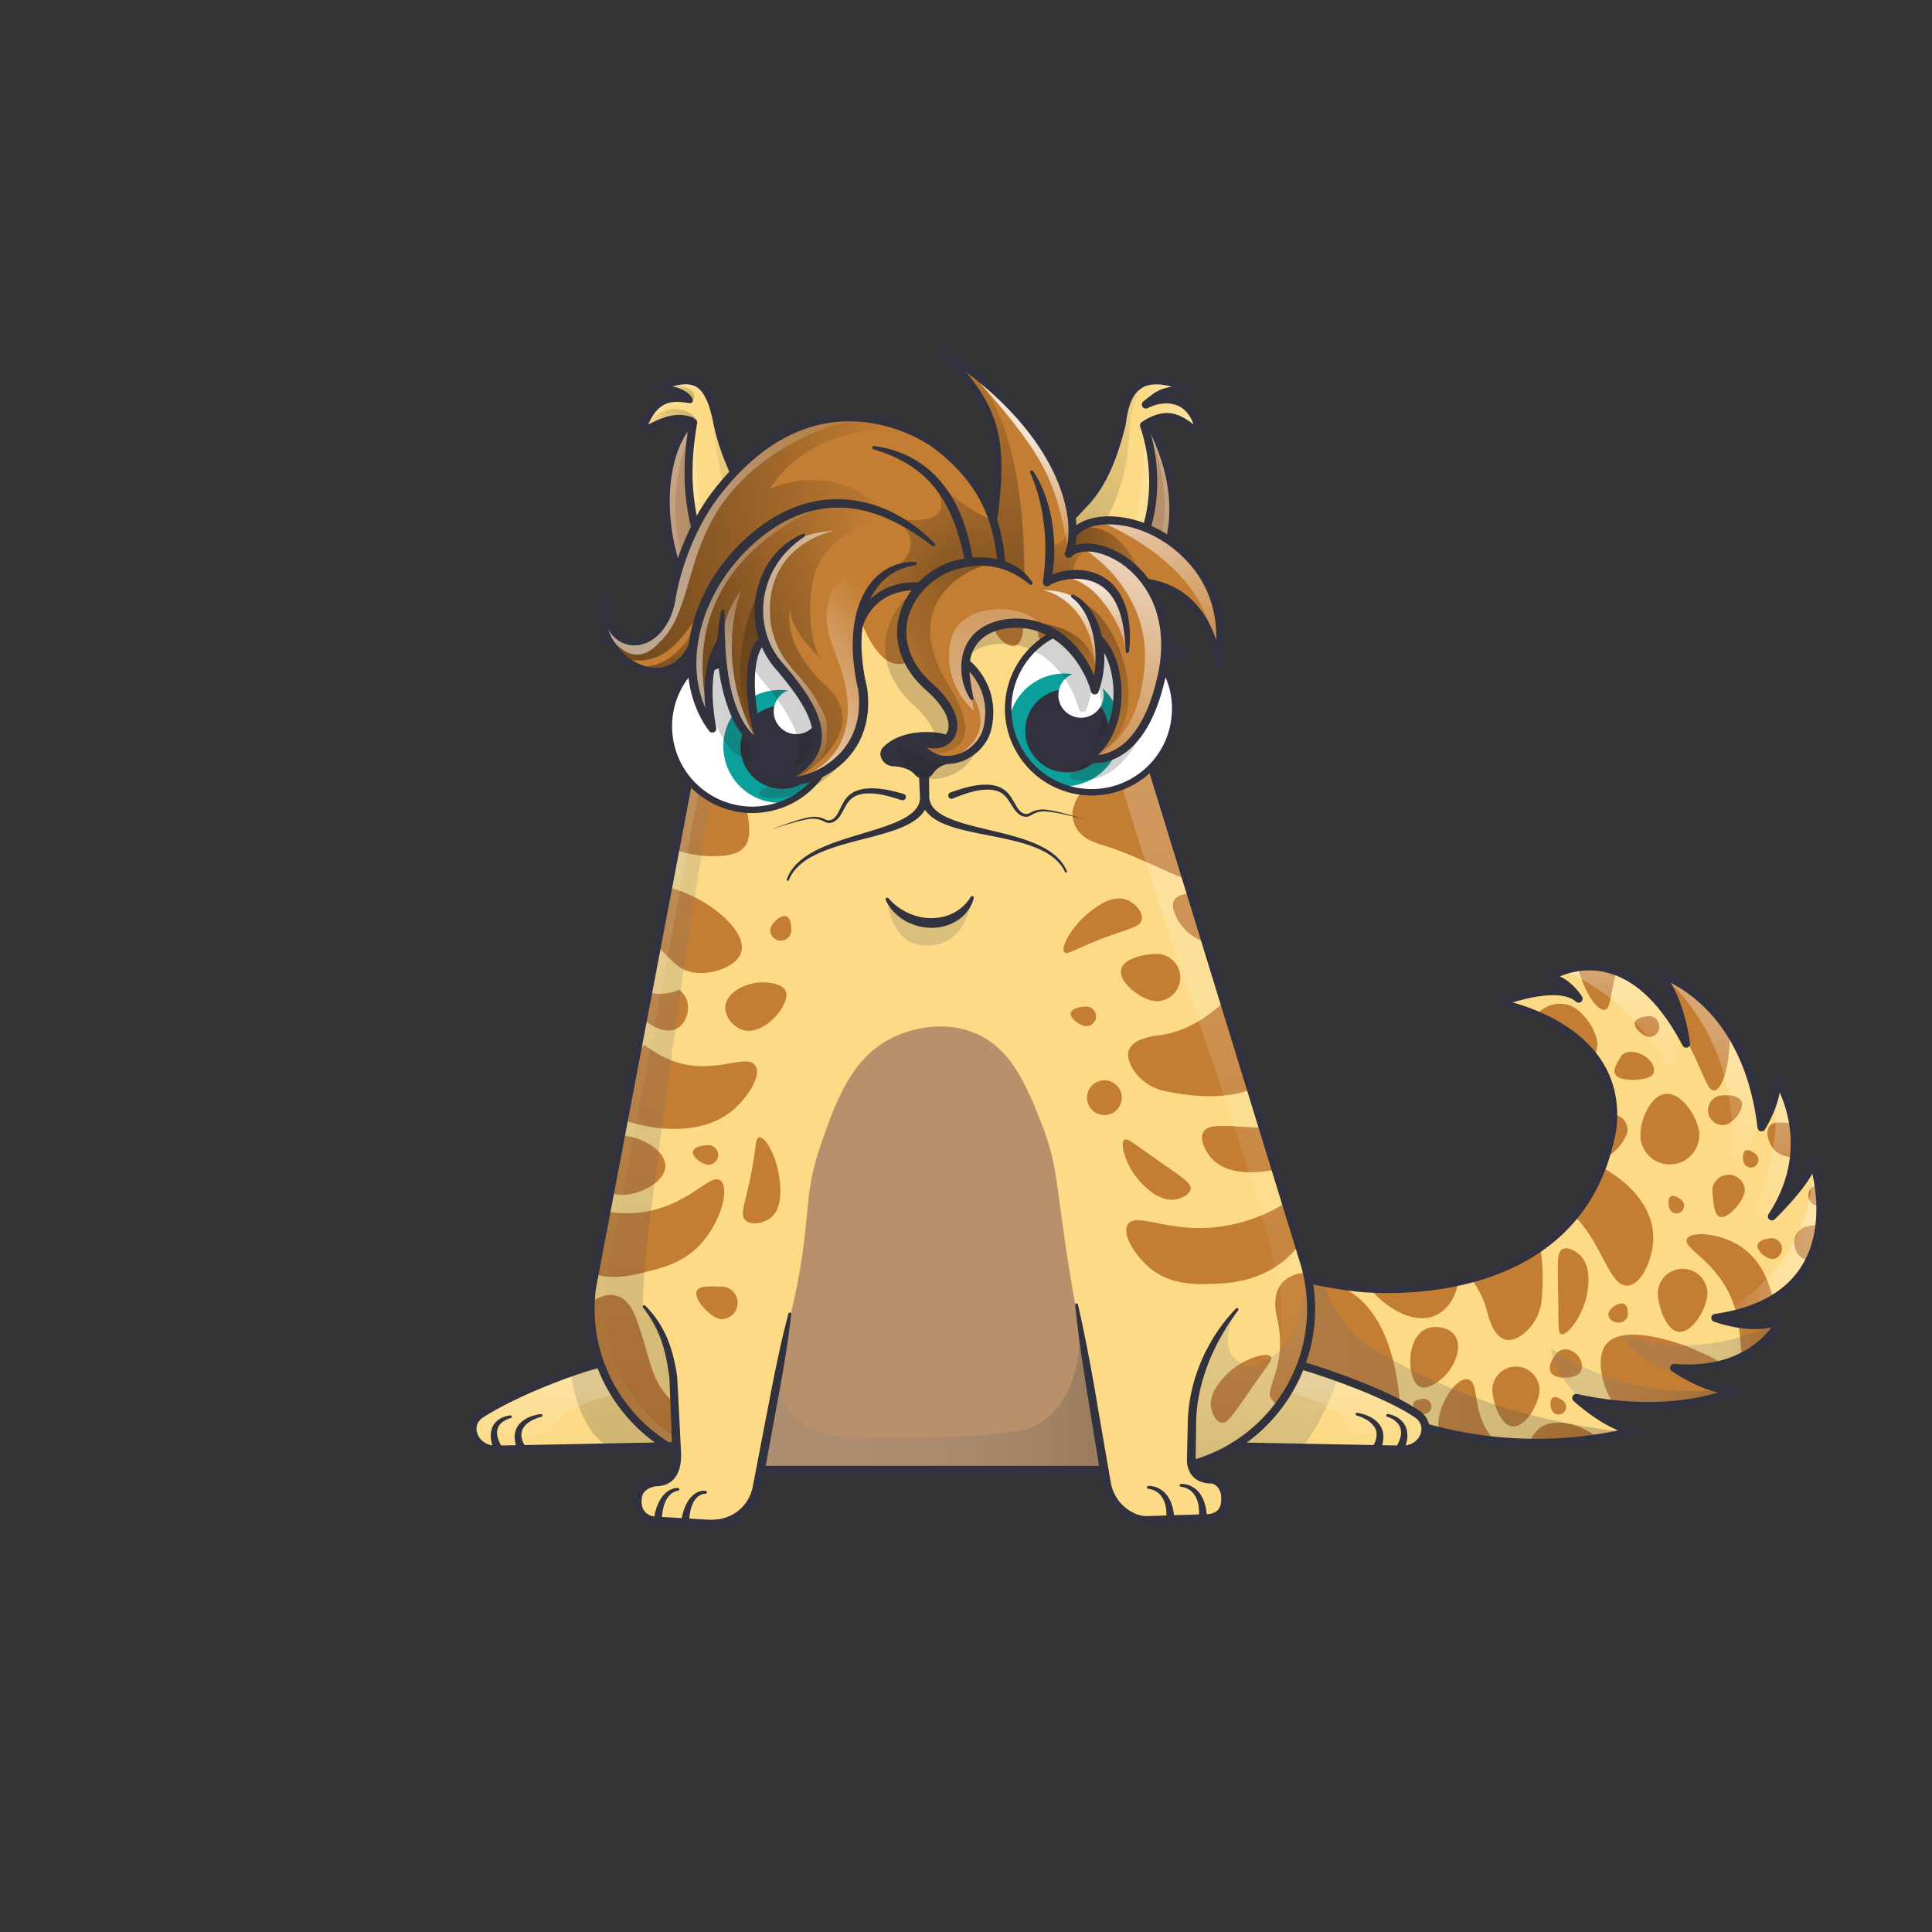 <svg xmlns="http://www.w3.org/2000/svg" viewBox="0 0 3000 3000" xmlns:xlink="http://www.w3.org/1999/xlink"><rect x="0" y="0" width="3000" height="3000" fill="#333333" stroke="none"/><g id="item_j"></g><g id="item_i"></g><g clip-path="url(#kittyClipPath)"><g><g id="tailFur"><clipPath id="tailFurClipPath"><path d="M1942.6 1959.2c69 30 162.4 39.9 162.4 39.9s347.1 45 398.6-246c19.5-161.9-177.1-195.4-177.1-195.4s91.8-36.7 124.7-7c0 0-18.5-30.3-46.3-32.7 0 0 118.2-79.9 213.3 102.6 0 0-12.3-93-50.5-111.6 0 0 142.5 32.6 167.6 241.5 0 0 26.3-41.6 23.4-76.4 0 0 67.9 99.8-7.3 214.7 0 0 58.9-56.3 63.7-86.5 0 0 73.9 212.1-151.5 244.1 0 0 61.2 22.9 101.8 3.3 0 0-39.1 85.3-165.9 74.3 0 0 61.7 42.1 99.3 33.5 0 0-93.2 47.7-251.3 13.2 0 0 53.6 49.5 93.2 50.5l-10.5 2.6a635.5 635.5 0 0 1-345.6-16.1l-151-50.4-90.9-37.1v-161z" fill="none" stroke="#31323d" stroke-linecap="round" stroke-linejoin="round" stroke-width="12.5"></path></clipPath><g clip-path="url(#tailFurClipPath)"><path fill="#fcda86" d="M1904 1450.8h939v795.15h-939z"></path><path d="M2154.6 1890s130.2 50.7 154.5 146.4c13.7 53.8 37.8 49.3 56.2 34.9a75.5 75.5 0 0 0 28.5-52.6c4.3-45.5 5-140.8-59.9-166.9-86-34.6-179.3 38.2-179.3 38.2zm-286 176.5c87.7 87.9 150.5 140.4 163.2 179.8 2.8 8.9 13.5 44.1 45 67.2 7 5.2 32.6 23.9 54.7 17.1 42.2-12.9 43.4-109.9 43.4-121.2.1-14.8.6-186.7-107.4-216.2-56.3-15.5-151.9 20.1-198.9 73.3zm773.5 363c-49.2-114-74.8-191.8-106.6-218.1-7.2-5.9-36-28.8-45.8-66.7-2.2-8.5-10.1-39.1 4.3-57.2 27.6-34.5 118.2.4 128.7 4.5 13.7 5.4 173.6 68.5 161.1 179.8-6.4 58.1-74.8 133.8-141.7 157.7z" fill="#c47e33"></path><path d="M2527.7 1996.3c-36.3 2.8-44.4-105.9-122.2-132.3-34.4-11.7-66-1.7-71-16.3s17.4-34.3 36.7-44.5c29.2-15.4 59.4-9.5 71.6-6.9 56.5 11.9 127.4 63.6 124.3 129.7-1.3 29.8-18 68.6-39.4 70.3zm-80 322.4c-1-36.4-109.9-33.1-144.3-107.8-15.2-33-8.6-65.4-23.5-68.9s-32.4 20.9-40.5 41.1c-12.3 30.7-3.3 60.1.5 72 17.7 54.9 76.5 120.1 141.9 110.2 29.6-4.6 66.5-25.3 65.9-46.6z" fill="#c47e33"></path><path d="M2426.6 1939.4c-10.2 4.9-7.4 23-6.8 92.9.3 28.9-.1 37.6 4.3 39.2 8.7 3.2 28.9-22.7 37.2-49.9 1.9-6.2 15.6-53.5-10.1-74.6-1.4-1.2-14.9-12.2-24.6-7.6zm141.1-443.4c-11.6 19.9 13.9 42.7 55.2 127 25.2 51.5 29.4 70.9 38.8 70.2 16-1.2 29.1-59.1 22.2-110.3-3-22.5-11.8-86.8-56.2-100.8-20.3-6.4-50.2-2.9-60 13.9zm179.7 253c7.9-11.3 26.6-3.1 82.6-1.8 34.2.8 45.8-1.8 47.7 3.5 3.3 9-24.8 30.6-54.2 39.6-12.9 4-50 15.3-68.7-5.3-8.4-9.4-14-26.4-7.4-36zm-366 512.1c7.8 12.6 16.3 7.9 80.8 10.5 27.9 1.1 34.6 2.4 38.2-2.7 8.9-12.8-11.5-36.1-44.2-51.5-18-8.5-49-14.4-67.6 1.9-9.6 8.4-13.3 20.4-14.4 24-2.2 6.7.6 7.1 7.2 17.8zm137.6-945.9c-33.8-1.9-72.5 67.9-74.8 131.9s30.4 123.1 47.5 120.9c13.3-1.8 5.2-39.9 34.2-101 21.7-45.8 40.5-54.7 39.8-83.8-.7-31.4-23.4-66.7-46.7-68zm100.5 608.6c-7.2 14.6 45.3 33.5 70 94.6 19.7 49 7 89 23 93.7 12.6 3.7 31.2-18 39.3-35.9 12.2-27.2 3.8-53.9-1.8-71.6-5.1-16-15.6-47.8-46.8-68.8s-77.3-24.8-83.7-12zM2232 2041.2c-39.2 20.9-97.2-19.2-119.6-63.1-4.4-8.6-30.3-74.2-8-64.5 67.5 29.5 92.5 31.4 139.8 18.6 8.9 8.5 15.6 18.5 18.8 30.1 7.8 28.4-5.6 65.4-31 78.9zm25.8 31c15.2 18.4.3 53.3-20.4 69.8-4 3.2-21.5 17.1-33.1 11.1-19.2-9.9-22.1-73.2 8.6-88.8 14.1-7.1 35-4 44.9 7.9zm91.5 50.1a36.6 36.6 0 0 1 41 31.7c2.6 20.1-18.1 58.3-38.2 60.9s-31.9-31.5-34.5-51.6a36.6 36.6 0 0 1 31.7-41z" fill="#c47e33"></path><path d="M2607.8 1970.5a38.6 38.6 0 0 1 43.2 33.4c2.7 21.1-19.1 61.4-40.2 64.1s-33.6-33.2-36.3-54.4a38.6 38.6 0 0 1 33.3-43.1zm-194.9 285.1a15.2 15.2 0 0 1 17 13.2c1.1 8.3-7.7 25.4-16 26.4s-13.1-14.3-14.2-22.6a15.2 15.2 0 0 1 13.2-17zm35.3-152.5c9.3 9 11 22.3 3.9 29.7s-32.6 9.7-41.9.7 1.1-25.9 8.2-33.3 20.5-6.2 29.8 2.9z" fill="#c47e33"></path><circle cx="2536.6" cy="2226.7" r="27" transform="rotate(-7.3 2524.17 2216.666)" fill="#c47e33"></circle><path d="M2749.5 1922.7a16.3 16.3 0 0 1 4.1 32.3c-8.9 1.1-23.5-10.4-24.6-19.3s11.6-11.8 20.5-13zm87.1-55.8a16.3 16.3 0 1 1-24.7-21.3c5.9-6.8 24.4-7.9 31.2-2.1s-.7 16.6-6.5 23.4zM2559 1577.8a16.3 16.3 0 0 1 4.1 32.3c-8.9 1.1-23.5-10.4-24.6-19.3s11.6-11.9 20.5-13zm-349.8 594.3a11.8 11.8 0 0 1 3 23.5c-6.5.8-17-7.5-17.9-14s8.4-8.7 14.9-9.5zm318.4-130.5c-.3 7-7.3 12.5-15.6 12.1s-14.8-6.3-14.5-13.4 13-16.7 21.3-16.3 9.1 10.5 8.8 17.6zM2427 2175a11.8 11.8 0 1 1-13.9 19.2c-5.3-3.8-7.3-17.2-3.4-22.5s12-.6 17.3 3.3zm183.1-312.4a11.8 11.8 0 1 1-13.9 19.2c-5.3-3.8-7.3-17.2-3.4-22.5s12-.5 17.3 3.3zm115.5-71.1a11.8 11.8 0 0 1-13.9 19.2c-5.3-3.8-7.3-17.2-3.4-22.5s12-.5 17.3 3.3zm-139.9-92.8c25.1-3.2 49.6 34.4 52.8 59.5a45.8 45.8 0 0 1-90.8 11.6c-3.2-25.1 13-67.9 38-71.1zm-108.6-62.6c-12.3 22.1-57.1 19.5-79.2 7.2a45.8 45.8 0 0 1 44.6-79.9c22 12.3 46.9 50.6 34.6 72.7zm203.9 188.2a25.2 25.2 0 0 1 28.2 21.8c1.8 13.8-20.7 41.9-34.6 43.7s-13.7-23.5-15.5-37.3a25.2 25.2 0 0 1 21.9-28.2zm-130.8-186.5c14 7.2 21.4 20.6 16.7 29.9s-39.4 12.4-53.4 5.2-2.1-22.2 2.7-31.4 20.1-10.9 34-3.7zm-51.2 92.5a25.2 25.2 0 0 1 28.2 21.8c1.8 13.8-20.7 41.9-34.6 43.7s-13.7-23.5-15.5-37.3a25.2 25.2 0 0 1 21.9-28.2z" fill="#c47e33"></path><path d="M2472.3 1681.2a25.2 25.2 0 0 1 28.2 21.8c1.8 13.8-20.7 41.9-34.6 43.7s-13.7-23.5-15.5-37.3a25.2 25.2 0 0 1 21.9-28.2zm199.1 20.1c12.6-1.6 31.9-.6 33.5 12s-15.1 32-27.7 33.6a23 23 0 0 1-5.8-45.6zm137.5 202.4c-34.1 5.2-28 56.5 6.4 53.2a97.9 97.9 0 0 0 24.8-6.1c69.3-26 111.6 6.4 124.6-6.6l13-13s-81.6-40.9-168.8-27.5z" fill="#c47e33"></path><defs><clipPath id="tailShadowClipPath"><path d="M1942.6 1959.2c69 30 162.4 39.9 162.4 39.9s347.1 45 398.6-246c19.5-161.9-177.1-195.4-177.1-195.4s91.8-36.7 124.7-7c0 0-18.5-30.3-46.3-32.7 0 0 118.2-79.9 213.3 102.6 0 0-12.3-93-50.5-111.6 0 0 142.5 32.6 167.6 241.5 0 0 26.3-41.6 23.4-76.4 0 0 67.9 99.8-7.3 214.7 0 0 58.9-56.3 63.7-86.5 0 0 73.9 212.1-151.5 244.1 0 0 61.2 22.9 101.8 3.3 0 0-39.1 85.3-165.9 74.3 0 0 61.7 42.1 99.3 33.5 0 0-93.2 47.7-251.3 13.2 0 0 53.6 49.5 93.2 50.5l-10.5 2.6a635.5 635.5 0 0 1-345.6-16.1l-151-50.4-90.9-37.1v-161z" fill="none"></path></clipPath><linearGradient id="tailShadowGradient" x1="2504.56" y1="1675.22" x2="2504.56" y2="1448.67" gradientUnits="userSpaceOnUse"><stop offset="0" stop-color="#fff" stop-opacity="0"></stop><stop offset=".72" stop-color="#fff"></stop></linearGradient><linearGradient id="tailShadowGradient2" x1="1665.26" y1="2120.22" x2="2549.1" y2="2120.22" gradientUnits="userSpaceOnUse"><stop offset="0" stop-color="gray"></stop><stop offset=".27" stop-color="#7d7d7d"></stop><stop offset=".46" stop-color="#747474"></stop><stop offset=".64" stop-color="#646464"></stop><stop offset=".8" stop-color="#4d4d4d"></stop><stop offset=".95" stop-color="#303030"></stop><stop offset="1" stop-color="#242424"></stop></linearGradient><linearGradient id="tailShadowGradient3" x1="2662.04" y1="1821.69" x2="2662.04" y2="1468.7" gradientTransform="translate(-13.43 21.89)" href="#tailShadowGradient" xlink:href="#tailShadowGradient"></linearGradient><linearGradient id="tailShadowGradient4" x1="2752.98" y1="1933.56" x2="2752.98" y2="1592.06" href="#tailShadowGradient" xlink:href="#tailShadowGradient"></linearGradient><linearGradient id="tailShadowGradient5" x1="2521.14" y1="2094.95" x2="2807.7" y2="2094.95" href="#tailShadowGradient2" xlink:href="#tailShadowGradient2"></linearGradient><linearGradient id="tailShadowGradient6" x1="2408.12" y1="2162.15" x2="2697.59" y2="2162.15" href="#tailShadowGradient2" xlink:href="#tailShadowGradient2"></linearGradient><linearGradient id="tailShadowGradient7" x1="2671.02" y1="1930.16" x2="2859.95" y2="1930.16" href="#tailShadowGradient" xlink:href="#tailShadowGradient"></linearGradient></defs><g clip-path="url(#tailShadowClipPath)" style="mix-blend-mode:overlay"><path d="M2413.6 1500.9c80.6 30.4 147.9 94.3 182.8 173a2.2 2.2 0 0 0 4.3-.5c6.2-37.6 5.3-76.7-6.4-112.9-12.5-38.6-37.8-73.7-73-93.9s-80.2-24.3-116.8-6.8" opacity=".3" fill="url(#tailShadowGradient)" style="mix-blend-mode:overlay"></path><path d="M2580.5 1513.8c84.8 73.9 125.3 194.9 102.9 305a2.2 2.2 0 0 0 3.8 2c45.1-46.5 63.1-116.4 52.8-180.6-10.7-66.7-49.6-127-100.5-171.4" opacity=".3" fill="url(#tailShadowGradient3)" style="mix-blend-mode:overlay"></path><path d="M2756.9 1685.6c7.6 85.4-14.8 173.1-62.2 244.5a2.3 2.3 0 0 0 2.7 3.3c60.4-22.7 101.8-84 111.5-148.1 10.1-66.3-9.7-134.4-41.9-193.3" opacity=".3" fill="url(#tailShadowGradient4)" style="mix-blend-mode:overlay"></path><path d="M2815.2 1815.5c-.8 48.4-17 96.2-44.3 136.2-25.2 36.9-59.6 67.2-98.7 89a2.3 2.3 0 0 0 1.3 4.2 740 740 0 0 0 74.9-11.4c13.9-2.8 27.8-6.1 40.6-12.4 34.4-16.8 55.5-52.8 68.3-88.9 3.1-8.6 4.9-20.1-2.7-25.1" opacity=".3" fill="url(#tailShadowGradient7)" style="mix-blend-mode:overlay"></path></g><g clip-path="url(#tailShadowClipPath)" style="mix-blend-mode:multiply"><path d="M2042 1944.9c13.2 65.6 41.6 120.5 90.7 149.8 128.8 76.8 266.9 119.3 416.4 131.2.7 41.4-25.3 79.9-59.4 103.5s-75.3 34.3-116.1 41.5c-194.7 34.1-402.2-7.1-567.5-115.6-56.1-36.8-109.5-84.1-131.1-147.6-20.8-61.3-7.3-133.1 34.4-182.6s110.1-75.1 174.1-64.9" opacity=".25" fill="url(#tailShadowGradient2)" style="mix-blend-mode:multiply"></path><path d="M2753.1 2055.2c-69.5 37.1-154.5 43.8-229 18.1a2.3 2.3 0 0 0-2.7 3.2c9.8 17.9 26.3 31.7 44.4 41.3 19.8 10.5 41.6 16.6 63.2 22.4 28.7 7.7 58 15.1 87.7 13.7s60.3-13 77.9-36.9 18.3-61.1-3.5-81.3" opacity=".25" fill="url(#tailShadowGradient5)" style="mix-blend-mode:multiply"></path><path d="M2672.3 2157.6c-91.9 11.2-187.6-11.9-264.2-63.8 7.8 45.4 43.4 81.8 83.4 104.6 52.2 29.8 116.2 41.3 173.8 24.1 13.9-4.2 29-11.8 32.3-25.9" opacity=".25" fill="url(#tailShadowGradient6)" style="mix-blend-mode:multiply"></path></g></g></g></g><g id="tail"><path d="M1942.6 1959.2c69 30 162.4 39.9 162.4 39.9s347.1 45 398.6-246c19.5-161.9-177.1-195.4-177.1-195.4s91.8-36.7 124.7-7c0 0-18.5-30.3-46.3-32.7 0 0 118.2-79.9 213.3 102.6 0 0-12.3-93-50.5-111.6 0 0 142.5 32.6 167.6 241.5 0 0 26.3-41.6 23.4-76.4 0 0 67.9 99.8-7.3 214.7 0 0 58.9-56.3 63.7-86.5 0 0 73.9 212.1-151.5 244.1 0 0 61.2 22.9 101.8 3.3 0 0-39.1 85.3-165.9 74.3 0 0 61.7 42.1 99.3 33.5 0 0-93.2 47.7-251.3 13.2 0 0 53.6 49.5 93.2 50.5l-10.5 2.6a635.5 635.5 0 0 1-345.6-16.1l-151-50.4-90.9-37.1v-161z" fill="none" stroke="#31323d" stroke-linecap="round" stroke-linejoin="round" stroke-width="12.5"></path></g></g><g id="item_h"></g><g clip-path="url(#kittyClipPath)"><g><g id="bodyFur"><g><defs><clipPath id="furClipPath"><path fill="none" d="M1117.6,979.2a240.6,240.6,0,0,0-15.5,59L919.2,1999.6a248.6,248.6,0,0,0,12.7,117.6l-.6.2c-38.1,9.1-130.5,43.4-184.5,78.3-26.5,17.1-10.1,55.9,23.2,55.3l266.9-5.2h0c4.5,2.7,9.1,5.4,13.8,7.9v3.3c.4,23.3-6.6,42.4-29.9,43.5-15.6.8-28.2,9.9-30.7,21.1-4.7,21.5,5.9,38.9,27.3,40.4l84.2,5c26.5,1.6,51.9-11.3,65.4-34.1a72.2,72.2,0,0,0,8.8-23.9l5-26.6h533.6l3.4,20.7a71.6,71.6,0,0,0,43.2,54.3,52.6,52.6,0,0,0,22.2,3.9l91.9-3c22-2.2,30.1-15.7,27.8-36.9-.7-7-6.2-24.5-24.4-25.6-15.8-.8-25.3-8.6-28.1-21.9h0a243.5,243.5,0,0,0,65.3-28l261.5,5.1c33.3.6,49.3-37.5,23.2-55.3-43-29.4-132.4-61.7-179.8-75.5l-.8-.3a247.8,247.8,0,0,0,6.4-155.8L1731.1,1004a267.2,267.2,0,0,0-10.3-27.9s34.7-20.6,56.7-54,59.3-92.6,39.3-170.6-31.3-97.4-31.3-97.4,32-22.6,76,18c0,0,0-69.3-81.3-46,0,0,23.3-25.3,61.3-22,6-9.7-90.7-42-98.7,46-8,56.7-50.9,130.1-75.3,149.4l-52.7,51.3c-12,3.3-15.3-.7-31.6-7.1a240.1,240.1,0,0,0-84-15.1H1341a240.2,240.2,0,0,0-120,32s-94.2-115.1-107.5-207.8-75.3-56-92-52c0,0,38.7,4,46,18.7,0,0-44-16-70,47.3,0,0,46.7-28.7,76.7-13.3,0,0-39.4,30-40.7,105.3S1053.7,943,1117.6,979.2Z"></path></clipPath><linearGradient id="furClipPath__b" x1="1844.99" x2="1844.99" y1="2256.39" y2="835.98" gradientUnits="userSpaceOnUse"><stop offset="0" stop-color="#fff" stop-opacity="0"></stop><stop offset=".72" stop-color="#fff"></stop></linearGradient><linearGradient id="furClipPath__a" x1="1759.91" x2="1826.55" y1="647.85" y2="590.41" gradientUnits="userSpaceOnUse"><stop offset="0" stop-color="#fff" stop-opacity="0"></stop><stop offset="1" stop-color="#fff"></stop></linearGradient><linearGradient id="furClipPath__d" x1="1770.12" x2="1854.37" y1="679.19" y2="640.89" xlink:href="#furClipPath__a"></linearGradient><linearGradient id="furClipPath__e" x1="2116.32" x2="2116.32" y1="2248.97" y2="2113.28" xlink:href="#furClipPath__b"></linearGradient><linearGradient id="furClipPath__f" x1="1044.74" x2="1044.74" y1="2253.08" y2="2117.39" gradientTransform="matrix(-1, 0, 0, 1, 1878.82, 0)" xlink:href="#furClipPath__b"></linearGradient><linearGradient id="furClipPath__g" x1="916.62" x2="1280" y1="1544.97" y2="1544.97" xlink:href="#furClipPath__b"></linearGradient><linearGradient id="furClipPath__h" x1="1699.49" x2="1827.4" y1="1019.88" y2="682.1" xlink:href="#furClipPath__a"></linearGradient><linearGradient id="furClipPath__i" x1="1675.51" x2="1803.43" y1="1019.22" y2="678.09" xlink:href="#furClipPath__a"></linearGradient><linearGradient id="furClipPath__j" x1="1167.22" x2="1029.35" y1="1060.01" y2="675.12" xlink:href="#furClipPath__a"></linearGradient><linearGradient id="furClipPath__k" x1="1227.83" x2="1063.53" y1="977.08" y2="727.76" xlink:href="#furClipPath__a"></linearGradient><linearGradient id="furClipPath__l" x1="1131" x2="991.98" y1="596.71" y2="654.16" xlink:href="#furClipPath__a"></linearGradient><linearGradient id="furClipPath__m" x1="1141.12" x2="1044.46" y1="607.34" y2="606.08" xlink:href="#furClipPath__a"></linearGradient></defs><g><g clip-path="url(#furClipPath)"><path style="mix-blend-mode:overlay" fill="url(#furClipPath__b)" d="M1547.8,836.6s70.1,33.6,92.1,64.9,44.1,86.3,65.6,180.9c58.9,258.7,229.4,683.2,275.5,888s-92.3,286-92.3,286l61.1-35.5s63-74.8,72.5-107.6c20.8-71.9,139-33,117.2-147.7-31.7-166.5-305.7-970.4-305.7-970.4s-94.6,29-111.4-17.2c-7.1-19.6-29.9-44.6-39.7-62.1-20.7-36.8-73.2-64.7-124.2-79.9Z" opacity=".6"></path><path style="mix-blend-mode:overlay" fill="url(#furClipPath__a)" d="M1838.2,600.3c-35.5-15.4-60,3-63.9,29.8a80.2,80.2,0,0,0,19.9-12.3l22.3-11.5Z" opacity=".6"></path><path style="mix-blend-mode:overlay" fill="url(#furClipPath__d)" d="M1850.6,640c-21.7-16.8-57.2-16.7-77.8,18.4,12.2-2.7,30.6-9.2,30.6-9.2l21.2.2,38,20.3Z" opacity=".6"></path><path style="mix-blend-mode:overlay" fill="url(#furClipPath__e)" d="M1999.2,2162.4s113.2,21.1,98.3,83.6l92.7,3,43.3-6.5-4.3-68.5-206.9-60.7Z" opacity=".6"></path><path style="mix-blend-mode:overlay" fill="url(#furClipPath__f)" d="M951.2,2166.5s-113.2,21.1-98.3,83.6l-92.7,3-43.3-6.5,4.3-68.5,206.9-60.7Z" opacity=".6"></path><path style="mix-blend-mode:overlay" fill="url(#furClipPath__g)" d="M1124.3,1019.4,948.2,1954.5s-53.6,175,102.2,279l.3,20.1s-124.6-57.2-133.6-215.2,100.1-603.9,100.1-603.9l81.8-433.1s88.4-169.6,181-165C1280,836.4,1139.2,940,1124.3,1019.4Z" opacity=".6"></path><path style="mix-blend-mode:overlay" fill="url(#furClipPath__h)" d="M1782,667.7c10.2,28.9,83.5,178.4-67,294.5-5,4.1,8,17.9,8,17.9l47.3-47.7s27-34.5,35.3-58.8,42.8-84.9-16.1-209Z" opacity=".6"></path><path style="mix-blend-mode:overlay" fill="url(#furClipPath__i)" d="M1687.5,910.1c39.2-34.3,94.1-63.6,88.6-242.7,7.2,30.1,14,73,14,73s-2.3,77.7-19.7,106.4-47.4,75.7-65.4,84.6C1697,921.9,1687.5,910.1,1687.5,910.1Z" opacity=".6"></path><path style="mix-blend-mode:overlay" fill="url(#furClipPath__j)" d="M1076.8,662.2c-20.2,37.6-68.2,182.5,40.5,304.6l-1.8,4.4s-10.9.7-21-11.6-61-90.3-59.6-154.4,1.4-99.9,30.9-137.9C1072.5,661,1076.8,662.2,1076.8,662.2Z" opacity=".6"></path><path style="mix-blend-mode:overlay" fill="url(#furClipPath__k)" d="M1149.5,913.8c-32.2-32.3-74.8-92.2-68.6-259.2-5.3,16.1-12.7,101.6-12.7,101.6s17.8,128.1,60.7,165.4c3.6,4.9,11.1,4.7,11.1,4.7Z" opacity=".6"></path><path style="mix-blend-mode:overlay" fill="url(#furClipPath__l)" d="M1004.7,662.6c11.6-20.1,28.2-37.1,73-32.5-10.2-9.1-35.6-10.4-35.6-10.4l-27,14.1-13,27.9Z" opacity=".6"></path><path style="mix-blend-mode:overlay" fill="url(#furClipPath__m)" d="M1040.3,601.5c21.9-6.8,42.9,3.8,57.4,20.5,0,0-6.7-28-19.1-30.3s-41.9,4.2-41.9,4.2Z" opacity=".6"></path></g></g></g><g id="bodyFur" style="isolation:isolate"><g clip-path="url(#furClipPath)"><defs><linearGradient id="bodyFur__a" x1="1713.27" x2="1713.27" y1="794.55" y2="927.94" gradientUnits="userSpaceOnUse"><stop offset="0" stop-color="gray"></stop><stop offset=".14" stop-color="#797979"></stop><stop offset=".35" stop-color="#646464"></stop><stop offset=".6" stop-color="#434343"></stop><stop offset=".89" stop-color="#141414"></stop><stop offset="1"></stop></linearGradient><linearGradient id="bodyFur__b" x1="1041.15" x2="1175.15" y1="888.73" y2="888.73" href="#bodyFur__a" xlink:href="#bodyFur__a"></linearGradient></defs><g style="isolation:isolate"><path fill="#fcda86" d="M724.1 562.8h1509.4v1824.09H724.1z"></path><path style="mix-blend-mode:multiply" fill="url(#bodyFur__a)" d="M1781.2 799.5s-38-26-102.1 41.4l-33.7 40.5 56.1 46.5z" opacity=".4"></path><path style="mix-blend-mode:multiply" fill="url(#bodyFur__b)" d="M1041.2 839.5s27.5-19 71.6-.8a122.2 122.2 0 0 1 47.5 35.1l14.8 17.9-37.7 54.9z" opacity=".4"></path><path fill="#b8916c" d="M1181.5 2294.7c-5.6-14.6 3.2-56.8 20.7-141.2 10.4-50.5 18.8-83.5 24-105 38.7-162 16.1-179.6 50-276 23.1-65.9 47.1-131.2 111-162 7.6-3.7 65.8-30.8 125-7 57.6 23.1 81.2 80.6 105.3 141.9 29.1 74.1 19.9 99.7 53 285.3 6.9 38.6 13.7 77.2 20.7 115.8 4 22.6 7.9 45.3 12 68 9.4 53.2 9.6 54.1 9.3 56.2-9.7 78.5-486.6 140.6-531 24z"></path><path fill="#c47e33" d="M1961.8 1478.2s-63.6 117.3-161.6 129.3c-55.2 6.7-53.6 31.2-41.8 51.3a75.5 75.5 0 0 0 48.6 34.9c44.6 10.1 143.1 22.8 177.2-38.2 45.2-81.1-22.4-177.3-22.4-177.3zM934.2 1660.8c33.1-10.3 66.7-38.4 66.7-38.4 21.3 16.6 46.2 29.4 76.2 32.5 47.6 4.8 85.2-17.2 96 0 9.7 15.7-12.3 49.2-34 68-33.1 28.4-73.6 29.7-90 30-25.7.4-54.8-4.5-82.7-14.4-54.8-19.6-59.1-69.3-32.2-77.7zM1868.5 1758c7.8-14.8 34.3-9.4 137.3-4 42.6 2.3 55.3 2.2 57.4 8.9 4.1 13.1-35.3 41.2-75.9 51.6-9.3 2.4-79.9 19.5-109.2-19.7-1.6-2.2-17-22.8-9.6-36.8zM1271.8 837.6a33.6 33.6 0 0 1 13.7 11.7c-1.1 21.7-.1 47.8 13.5 73.3 4.8 9.1 15.9 27.1 9.2 36.9-4.5 6.5-14.8 6.5-17 6.5-26.1 0-45.6-32.3-52.5-43.7a149.1 149.1 0 0 1-20.2-58.2c.3-6 22-18.6 22-18.6s26.4-10.9 31.3-7.9zM1848.6 1846.8c2-10.9-13.9-18.9-69.3-58.1-22.9-16.2-29.5-21.4-33.3-18.8-7.4 5.1 1.5 35.7 18.2 57.6 3.8 5 33.2 42.6 64.4 34.3 1.7-.4 18.1-4.8 20-15zM1157.5 1894.7c-10-9.4.9-26.8 10.7-81.9 5.9-33.7 5.1-45.5 10.6-46.7 9.4-1.9 26.5 29.1 30.9 59.6 2 13.4 7.6 51.8-15.5 67.1-10.6 7-28.3 10-36.7 1.9zM1772.9 1428c-2.7 13.4-23.1 13.5-74.9 34.8-31.7 13-41.2 20-45.1 16-6.7-6.9 10.4-37.9 33.7-58 10.3-8.9 39.7-34.2 65-22.8 11.6 5.2 23.6 18.6 21.3 30zM1554.2 823.8c-13.4 6.2-9.9 15.2-20.5 78.8-4.7 27.6-6.8 34-2.2 38.2 11.6 10.5 37.3-6.8 56.7-37.3 10.6-16.8 20.5-46.8 6.6-67.4-7.1-10.5-18.5-15.7-22-17.3-6.4-2.9-7.1-.2-18.6 5zM1896.4 2209.1c10.8 2 18.9-13.9 58.1-69.2 16.2-22.9 21.4-29.5 18.8-33.3-5.1-7.4-35.7 1.4-57.6 18.1-5 3.9-42.7 33.3-34.4 64.4.5 1.8 4.9 18.2 15.1 20zM1151.2 1477.7c8.7-32.8-51.8-84.8-114-100a197.2 197.2 0 0 0-64.2-4.5c-55.9 9.6-63 15.4-63.8 26.5-1 13.3 37.9 13.2 92 54 40.4 30.5 45.3 50.7 74 56 30.7 5.6 70-9.5 76-32zM1118.8 1833.1c-15.5-12.2-45.8 35.4-114 48-78.3 14.5-128-31.7-146-10-15.7 18.9 5.7 73.8 44 98 36 22.7 77 12.1 108 4 19.9-5.2 49.1-12.8 74-38 33.9-34.3 49.1-90.1 34-102zM2016.2 1889.5c-8.5-7.6-10.5-23.5-20.4-21.5a255.5 255.5 0 0 1-107.6 37.5c-74.6 8.5-124.5-24.2-137-4-9.9 15.8 12.7 49.5 34.3 67.4 32.6 27.1 72.3 25.6 98.7 24.6 23.8-.9 71.3-3.2 112-38a158 158 0 0 0 20.7-21.8c6.3-15.2 11.5-33.2-.7-44.2zM1126.2 1563.5c1.1-23.9 35.5-39.7 62-38 5.1.3 27.4 1.7 32 14 7.5 20.1-32.9 69-66 60-15.3-4.2-28.8-20.5-28-36zM875 1307.9c12.2-20.5 50-18.3 72.5-4.4 4.5 2.7 23.4 14.4 21.7 27.4-2.8 21.4-61.4 45.5-86.5 21.9-11.5-10.8-15.7-31.6-7.7-44.9zM1052.8 1596c-20.2 12.8-52.9-6.4-66.7-29-2.7-4.5-19.2-38.6-6.8-34.3 37.4 13.2 50.9 13.2 75.7 4.4a36.1 36.1 0 0 1 11.3 15.3c5.3 14.9-.4 35.3-13.5 43.6zM1897.2 1460.3c-20.2 12.8-52.8-6.4-66.6-29-2.7-4.5-14.3-23.5-6.9-34.3 12.2-17.7 75.4-12.6 87 19.7 5.3 14.9-.3 35.3-13.5 43.6zM1344.2 820.8c8.1 27.9-24.2 47.1-20.7 95.3 1 13.8 4.4 23.4 8.7 35.4 6.2 17.4 26.7 75.1 59.3 79.3 34.2 4.5 68.6-51.7 82.7-87.3s6.5-48 16-105.4c14.2-86.4 37.4-93.8 32.6-131.3-8.2-65.5-91.9-147.8-166.6-124-77.9 24.8-99.9 149.8-64.7 194.7 17.8 22.7 45.6 19 52.7 43.3zM1832.7 1517.9a36.7 36.7 0 0 1-36.7 36.7c-20.2 0-55.5-25.4-55.5-45.6s35.3-27.7 55.5-27.7a36.6 36.6 0 0 1 36.7 36.6zM1701.9 1578.2a15.2 15.2 0 0 1-15.2 15.2c-8.4 0-24.2-10.8-24.2-19.2s15.8-11.2 24.2-11.2a15.2 15.2 0 0 1 15.2 15.2zM1115.2 1793.4a15.2 15.2 0 0 1-15.2 15.2c-8.4 0-24.2-10.8-24.2-19.2s15.8-11.2 24.2-11.2a15.2 15.2 0 0 1 15.2 15.2zM1326 1020.6a15.2 15.2 0 0 1-30.4 0c0-8.4-.6-21.4 7.8-21.4s22.6 13 22.6 21.4z"></path><circle cx="1714.9" cy="1704.5" r="27" fill="#c47e33"></circle><path fill="#c47e33" d="M1228.7 1444.4a16.3 16.3 0 1 1-32.6 0c0-9 13.3-21.9 22.3-21.9s10.3 12.9 10.3 21.9zM1033.2 1810.5c0 25.2-40.4 44.8-65.7 44.8a45.8 45.8 0 1 1 0-91.5c25.3 0 65.7 21.4 65.7 46.7zM1145.4 2023a25.3 25.3 0 0 1-25.3 25.3c-13.9 0-38.9-25.9-38.9-39.8s25-10.7 38.9-10.7a25.2 25.2 0 0 1 25.3 25.2zM1588.9 971.4c0 12.7-3.4 31.7-16.1 31.7s-29.8-19-29.8-31.7a23 23 0 1 1 45.9 0zM1855.3 859.2c0 74.1-109.7 176.7-183.8 176.7s-65.4-88.2-59.3-162.1S1647 725 1721.1 725a134.2 134.2 0 0 1 134.2 134.2zM1206.3 875.9c20.2 119.6-63 174.2-140.7 174.2S925 972.1 925 875.9s62.9-174.1 140.6-174.1 124.7 79.3 140.7 174.1z"></path><path fill="#c47e33" d="M1147.2 1164.5c0 95.3 55.9 165-39.4 165s-184.3-78-184.3-173.3-13.7-156.7 81.7-156.7 142 69.6 142 165zM2027.5 1976.5s-61.3-1-44.3 71-20.6 109.9-9.3 124.4l11.3 14.6a667.1 667.1 0 0 0 37-78c13-16 72.2 11.7 77.3-43 2.4-25.6-64.9-61.5-72-89zM917.1 2023s46.7-39.5 70.4 23.5 20.9 96.9 57.3 129.9l5.6 77.1s-84-32.4-118.7-139.4c-4.1-12.6-48.7 1.3-51.2-13.4s37-59.7 36.6-77.7zM1945.4 1140.5c87.6 13.7 167.2 76.5 195.3 160.5 8.9 26.5 12.4 57.2-2.3 81-11.2 18-31.3 29.1-52.1 33.3s-42.3 2.2-63.3-1c-52.2-8-102.9-23.6-153.4-39.1s-102.4-46-154.1-61.9c-16.2-4.9-33.7-10.9-42.7-25.2-26.9-43.1 26.3-78.4 54.2-100.5 39-30.8 84.4-38 133.5-46.3a262.9 262.9 0 0 1 84.9-.8zM1603.3 850.4l50.9 36.4 49.3 52.7 49.3 76.6 38.9 63.3c5.2-8.1 1193.7-742.5 1192.5-747.9-2-8.7 0-319.9 0-319.9H1959.8z"></path><path fill="#c47e33" d="M1222.2 859.5L818 11.6H18.2v903.2l1046 176.5 38.8-90 28.2-56.9 24.8-29.6 38.3-35.3 27.9-20z"></path></g></g></g><g><g><path fill="#fcda86" d="M1217.2,857.5c-12.6-13.7-82.9-101-100.7-189.5-13.2-88.5-46.9-89.8-97.4-64.1,19.5.8,40.3-1.9,48.4,17.1-4.1-.6-54.5-17.3-69.8,49.5,26-12.5,55.9-27.6,78.8-14.6,6.4,15.5-49.7,119.8,59,276.9C1177,871.6,1217.2,857.5,1217.2,857.5Z"></path><path fill="#b8916c" d="M1134.3,935.4c-28.3-46.8-81.5-113.3-57.5-273.2-6-5.5-55.7,33.5-37,168.4,23.7,122.6,73.4,147.2,75.7,140.6S1128,944.9,1134.3,935.4Z"></path><path fill="#fcda86" d="M1624.9,837.5c34.7-29.8,91.7-69.5,117.2-181.6,4.6-101.7,96.1-55.6,96.1-55.6s-37.8,6-53.9,26.7c15.7-6,61.7-19.5,78.3,42.7-19.3-12.1-52.3-38.9-85.2-8.2,6.3,24.9,55.4,164.9-75.4,266.6-14.9-22-45.9-55-83.9-75.9-1.1-2-6.2-2.8-4.9-4.1C1621.1,839.4,1624.9,837.5,1624.9,837.5Z"></path><path fill="#b8916c" d="M1704.9,933.8c-2.9-1,137.3-103.5,75.9-267,7.4-10.6,14.2,7.8,19.4,21.3S1879,858.9,1726.1,972C1722.1,960.1,1706.7,934.3,1704.9,933.8Z"></path></g></g></g></g><g id="shadow" style="mix-blend-mode:multiply"><defs><clipPath id="shadow__d"><path fill="none" d="M1117.6,979.2a240.6,240.6,0,0,0-15.5,59L919.2,1999.6a248.6,248.6,0,0,0,12.7,117.6l-.6.2c-38.1,9.1-130.5,43.4-184.5,78.3-26.5,17.1-10.1,55.9,23.2,55.3l266.9-5.2h0c4.5,2.7,9.1,5.4,13.8,7.9v3.3c.4,23.3-6.6,42.4-29.9,43.5-15.6.8-28.2,9.9-30.7,21.1-4.7,21.5,5.9,38.9,27.3,40.4l84.2,5c26.5,1.6,51.9-11.3,65.4-34.1a72.2,72.2,0,0,0,8.8-23.9l5-26.6h533.6l3.4,20.7a71.6,71.6,0,0,0,43.2,54.3,52.6,52.6,0,0,0,22.2,3.9l91.9-3c22-2.2,30.1-15.7,27.8-36.9-.7-7-6.2-24.5-24.4-25.6-15.8-.8-25.3-8.6-28.1-21.9h0a243.5,243.5,0,0,0,65.3-28l261.5,5.1c33.3.6,49.3-37.5,23.2-55.3-43-29.4-132.4-61.7-179.8-75.5l-.8-.3a247.8,247.8,0,0,0,6.4-155.8L1731.1,1004a267.2,267.2,0,0,0-10.3-27.9s34.7-20.6,56.7-54,59.3-92.6,39.3-170.6-31.3-97.4-31.3-97.4,32-22.6,76,18c0,0,0-69.3-81.3-46,0,0,23.3-25.3,61.3-22,6-9.7-90.7-42-98.7,46-8,56.7-50.9,130.1-75.3,149.4l-52.7,51.3c-12,3.3-15.3-.7-31.6-7.1a240.1,240.1,0,0,0-84-15.1H1341a240.2,240.2,0,0,0-120,32s-94.2-115.1-107.5-207.8-75.3-56-92-52c0,0,38.7,4,46,18.7,0,0-44-16-70,47.3,0,0,46.7-28.7,76.7-13.3,0,0-39.4,30-40.7,105.3S1053.7,943,1117.6,979.2Z"></path></clipPath><linearGradient id="shadow__a" x1="1180.91" x2="1714.46" y1="2153.98" y2="2153.98" gradientUnits="userSpaceOnUse"><stop offset="0" stop-color="gray"></stop><stop offset=".27" stop-color="#7d7d7d"></stop><stop offset=".46" stop-color="#747474"></stop><stop offset=".64" stop-color="#646464"></stop><stop offset=".8" stop-color="#4d4d4d"></stop><stop offset=".95" stop-color="#303030"></stop><stop offset="1" stop-color="#242424"></stop></linearGradient><linearGradient id="shadow__e" x1="1028.58" x2="1028.58" y1="855.47" y2="2254.41" xlink:href="#shadow__a"></linearGradient><linearGradient id="shadow__f" x1="1971.82" x2="1971.82" y1="1970.17" y2="2305.13" xlink:href="#shadow__a"></linearGradient><linearGradient id="shadow__c" x1="1110.61" x2="1188.06" y1="620.08" y2="876.33" gradientUnits="userSpaceOnUse"><stop offset=".03" stop-opacity="0"></stop><stop offset="1"></stop></linearGradient><linearGradient id="shadow__b" x1="997.55" x2="1077.72" y1="656.63" y2="642.08" gradientUnits="userSpaceOnUse"><stop offset="0" stop-opacity="0"></stop><stop offset="1"></stop></linearGradient><linearGradient id="shadow__g" x1="1029.67" x2="1080.86" y1="589.98" y2="619" xlink:href="#shadow__b"></linearGradient><linearGradient id="shadow__h" x1="1060.14" x2="1123.73" y1="768.9" y2="960.42" xlink:href="#shadow__b"></linearGradient><linearGradient id="shadow__i" x1="1779.26" x2="1649.43" y1="529.81" y2="866.44" xlink:href="#shadow__c"></linearGradient></defs><g><g clip-path="url(#shadow__d)"><path style="mix-blend-mode:multiply" fill="url(#shadow__a)" d="M1213.2,2110.7c-22.2,91.7,60.8,117.5,83.2,119.1,41.2,3.1,203.6,5.7,287.8-7.9,43.7-7,109.2-65.4,87.3-196.3l43,256.8H1180.9Z" opacity=".2"></path><path style="mix-blend-mode:multiply" fill="url(#shadow__e)" d="M1233.2,855.5c-66,66-73.4,124.1-101.7,247.9-48.7,214.1-107.5,672-126.4,823.4a927.6,927.6,0,0,0-6.8,98.5v3.3c23.6,26,47.7,88.8,52.6,176.8l1.4,49s-31.4-.7-81-.7c-62,0-110.9-111.8-79.2-278.2,28.4-149.6-68-915.6-68-915.6l282.1-44.2S1122.2,913.5,1233.2,855.5Z" opacity=".2"></path><path style="mix-blend-mode:multiply" fill="url(#shadow__f)" d="M1854.3,2157.4s29.9-91.4,66.3-124.9c-39.4,75,14.1,92.7,28.1,87.7,53.7-19.2,74.9-66.7,79.2-150l65.3,116.3s-55,256-204,214l-38.7-18.1Z" opacity=".2"></path><path style="mix-blend-mode:multiply" fill="url(#shadow__c)" d="M1170.2,898c-21.6-28.1-61.6-190-65.5-257.5,8.5,62.4,99.5,211.6,108.9,218.6C1196.2,866.6,1178.5,889,1170.2,898Z" opacity=".2"></path><path style="mix-blend-mode:multiply" fill="url(#shadow__b)" d="M999,665.3c20.1-24,39.5-34.7,60.9-28.6s21,17.9,21,17.9l-30.1-4Z" opacity=".2"></path><path style="mix-blend-mode:multiply" fill="url(#shadow__g)" d="M1037,600.5c19.4-3.1,30.6.5,37.7,7.1s.3,16.9.3,16.9l-12.1-11.9Z" opacity=".2"></path><path style="mix-blend-mode:multiply" fill="url(#shadow__h)" d="M1119.5,962.2c-10.1-16.9-65.2-96.9-50.6-197.4,7.7,43.9,23.8,117.9,64.4,172.1A282,282,0,0,0,1119.5,962.2Z" opacity=".2"></path><path style="mix-blend-mode:multiply" fill="url(#shadow__i)" d="M1656.3,878.7c28.2-22.4,93-84.2,97.6-209.8,0,0,3-75.5,39.3-78.3-30.2,10-36.9,19.8-36.9,19.8l-20.8,69.2s-24,76.5-50.7,100.4-68.8,49.2-68.8,49.2-2.3,21.5,3.1,24C1635.1,861.1,1656.3,878.7,1656.3,878.7Z" opacity=".2"></path></g></g></g><g id="highlight" style="mix-blend-mode:overlay"><defs><clipPath id="highlight__c"><path fill="none" d="M1117.6,979.2a240.6,240.6,0,0,0-15.5,59L919.2,1999.6a248.6,248.6,0,0,0,12.7,117.6l-.6.2c-38.1,9.1-130.5,43.4-184.5,78.3-26.5,17.1-10.1,55.9,23.2,55.3l266.9-5.2h0c4.5,2.7,9.1,5.4,13.8,7.9v3.3c.4,23.3-6.6,42.4-29.9,43.5-15.6.8-28.2,9.9-30.7,21.1-4.7,21.5,5.9,38.9,27.3,40.4l84.2,5c26.5,1.6,51.9-11.3,65.4-34.1a72.2,72.2,0,0,0,8.8-23.9l5-26.6h533.6l3.4,20.7a71.6,71.6,0,0,0,43.2,54.3,52.6,52.6,0,0,0,22.2,3.9l91.9-3c22-2.2,30.1-15.7,27.8-36.9-.7-7-6.2-24.5-24.4-25.6-15.8-.8-25.3-8.6-28.1-21.9h0a243.5,243.5,0,0,0,65.3-28l261.5,5.1c33.3.6,49.3-37.5,23.2-55.3-43-29.4-132.4-61.7-179.8-75.5l-.8-.3a247.8,247.8,0,0,0,6.4-155.8L1731.1,1004a267.2,267.2,0,0,0-10.3-27.9s34.7-20.6,56.7-54,59.3-92.6,39.3-170.6-31.3-97.4-31.3-97.4,32-22.6,76,18c0,0,0-69.3-81.3-46,0,0,23.3-25.3,61.3-22,6-9.7-90.7-42-98.7,46-8,56.7-50.9,130.1-75.3,149.4l-52.7,51.3c-12,3.3-15.3-.7-31.6-7.1a240.1,240.1,0,0,0-84-15.1H1341a240.2,240.2,0,0,0-120,32s-94.2-115.1-107.5-207.8-75.3-56-92-52c0,0,38.7,4,46,18.7,0,0-44-16-70,47.3,0,0,46.7-28.7,76.7-13.3,0,0-39.4,30-40.7,105.3S1053.7,943,1117.6,979.2Z"></path></clipPath><linearGradient id="highlight__b" x1="1844.99" x2="1844.99" y1="2256.39" y2="835.98" gradientUnits="userSpaceOnUse"><stop offset="0" stop-color="#fff" stop-opacity="0"></stop><stop offset=".72" stop-color="#fff"></stop></linearGradient><linearGradient id="highlight__a" x1="1759.91" x2="1826.55" y1="647.85" y2="590.41" gradientUnits="userSpaceOnUse"><stop offset="0" stop-color="#fff" stop-opacity="0"></stop><stop offset="1" stop-color="#fff"></stop></linearGradient><linearGradient id="highlight__d" x1="1770.12" x2="1854.37" y1="679.19" y2="640.89" xlink:href="#highlight__a"></linearGradient><linearGradient id="highlight__e" x1="2116.32" x2="2116.32" y1="2248.97" y2="2113.28" xlink:href="#highlight__b"></linearGradient><linearGradient id="highlight__f" x1="1044.74" x2="1044.74" y1="2253.08" y2="2117.39" gradientTransform="matrix(-1, 0, 0, 1, 1878.82, 0)" xlink:href="#highlight__b"></linearGradient><linearGradient id="highlight__g" x1="916.62" x2="1280" y1="1544.97" y2="1544.97" xlink:href="#highlight__b"></linearGradient><linearGradient id="highlight__h" x1="1699.49" x2="1827.4" y1="1019.88" y2="682.1" xlink:href="#highlight__a"></linearGradient><linearGradient id="highlight__i" x1="1675.51" x2="1803.43" y1="1019.22" y2="678.09" xlink:href="#highlight__a"></linearGradient><linearGradient id="highlight__j" x1="1167.22" x2="1029.35" y1="1060.01" y2="675.12" xlink:href="#highlight__a"></linearGradient><linearGradient id="highlight__k" x1="1227.83" x2="1063.53" y1="977.08" y2="727.76" xlink:href="#highlight__a"></linearGradient><linearGradient id="highlight__l" x1="1131" x2="991.98" y1="596.71" y2="654.16" xlink:href="#highlight__a"></linearGradient><linearGradient id="highlight__m" x1="1141.12" x2="1044.46" y1="607.34" y2="606.08" xlink:href="#highlight__a"></linearGradient></defs><g><g clip-path="url(#highlight__c)" style="opacity:0.35"><path style="mix-blend-mode:overlay" fill="url(#highlight__b)" d="M1547.8,836.6s70.1,33.6,92.1,64.9,44.1,86.3,65.6,180.9c58.9,258.7,229.4,683.2,275.5,888s-92.3,286-92.3,286l61.1-35.5s63-74.8,72.5-107.6c20.8-71.9,139-33,117.2-147.7-31.7-166.5-305.7-970.4-305.7-970.4s-94.6,29-111.4-17.2c-7.1-19.6-29.9-44.6-39.7-62.1-20.7-36.8-73.2-64.7-124.2-79.9Z" opacity=".6"></path><path style="mix-blend-mode:overlay" fill="url(#highlight__a)" d="M1838.2,600.3c-35.5-15.4-60,3-63.9,29.8a80.2,80.2,0,0,0,19.9-12.3l22.3-11.5Z" opacity=".6"></path><path style="mix-blend-mode:overlay" fill="url(#highlight__d)" d="M1850.6,640c-21.7-16.8-57.2-16.7-77.8,18.4,12.2-2.7,30.6-9.2,30.6-9.2l21.2.2,38,20.3Z" opacity=".6"></path><path style="mix-blend-mode:overlay" fill="url(#highlight__e)" d="M1999.2,2162.4s113.2,21.1,98.3,83.6l92.7,3,43.3-6.5-4.3-68.5-206.9-60.7Z" opacity=".6"></path><path style="mix-blend-mode:overlay" fill="url(#highlight__f)" d="M951.2,2166.5s-113.2,21.1-98.3,83.6l-92.7,3-43.3-6.5,4.3-68.5,206.9-60.7Z" opacity=".6"></path><path style="mix-blend-mode:overlay" fill="url(#highlight__g)" d="M1124.3,1019.4,948.2,1954.5s-53.6,175,102.2,279l.3,20.1s-124.6-57.2-133.6-215.2,100.1-603.9,100.1-603.9l81.8-433.1s88.4-169.6,181-165C1280,836.4,1139.2,940,1124.3,1019.4Z" opacity=".6"></path><path style="mix-blend-mode:overlay" fill="url(#highlight__h)" d="M1782,667.7c10.2,28.9,83.5,178.4-67,294.5-5,4.1,8,17.9,8,17.9l47.3-47.7s27-34.5,35.3-58.8,42.8-84.9-16.1-209Z" opacity=".6"></path><path style="mix-blend-mode:overlay" fill="url(#highlight__i)" d="M1687.5,910.1c39.2-34.3,94.1-63.6,88.6-242.7,7.2,30.1,14,73,14,73s-2.3,77.7-19.7,106.4-47.4,75.7-65.4,84.6C1697,921.9,1687.5,910.1,1687.5,910.1Z" opacity=".6"></path><path style="mix-blend-mode:overlay" fill="url(#highlight__j)" d="M1076.8,662.2c-20.2,37.6-68.2,182.5,40.5,304.6l-1.8,4.4s-10.9.7-21-11.6-61-90.3-59.6-154.4,1.4-99.9,30.9-137.9C1072.5,661,1076.8,662.2,1076.8,662.2Z" opacity=".6"></path><path style="mix-blend-mode:overlay" fill="url(#highlight__k)" d="M1149.5,913.8c-32.2-32.3-74.8-92.2-68.6-259.2-5.3,16.1-12.7,101.6-12.7,101.6s17.8,128.1,60.7,165.4c3.6,4.9,11.1,4.7,11.1,4.7Z" opacity=".6"></path><path style="mix-blend-mode:overlay" fill="url(#highlight__l)" d="M1004.7,662.6c11.6-20.1,28.2-37.1,73-32.5-10.2-9.1-35.6-10.4-35.6-10.4l-27,14.1-13,27.9Z" opacity=".6"></path><path style="mix-blend-mode:overlay" fill="url(#highlight__m)" d="M1040.3,601.5c21.9-6.8,42.9,3.8,57.4,20.5,0,0-6.7-28-19.1-30.3s-41.9,4.2-41.9,4.2Z" opacity=".6"></path></g></g></g><g id="body"><g><path fill="none" d="M1117.6,979.2a240.6,240.6,0,0,0-15.5,59L919.2,1999.6a248.6,248.6,0,0,0,12.7,117.6l-.6.2c-38.1,9.1-130.5,43.4-184.5,78.3-26.5,17.1-10.1,55.9,23.2,55.3l266.9-5.2h0c4.5,2.7,9.1,5.4,13.8,7.9v3.3c.4,23.3-6.6,42.4-29.9,43.5-15.6.8-28.2,9.9-30.7,21.1-4.7,21.5,5.9,38.9,27.3,40.4l84.2,5c26.5,1.6,51.9-11.3,65.4-34.1a72.2,72.2,0,0,0,8.8-23.9l5-26.6h533.6l3.4,20.7a71.6,71.6,0,0,0,43.2,54.3,52.6,52.6,0,0,0,22.2,3.9l91.9-3c22-2.2,30.1-15.7,27.8-36.9-.7-7-6.2-24.5-24.4-25.6-15.8-.8-25.3-8.6-28.1-21.9h0a243.5,243.5,0,0,0,65.3-28l261.5,5.1c33.3.6,49.3-37.5,23.2-55.3-43-29.4-132.4-61.7-179.8-75.5l-.8-.3a247.8,247.8,0,0,0,6.4-155.8L1731.1,1004a267.2,267.2,0,0,0-10.3-27.9s34.7-20.6,56.7-54,59.3-92.6,39.3-170.6-31.3-97.4-31.3-97.4,32-22.6,76,18c0,0,0-69.3-81.3-46,0,0,23.3-25.3,61.3-22,6-9.7-90.7-42-98.7,46-8,56.7-50.9,130.1-75.3,149.4l-52.7,51.3c-12,3.3-15.3-.7-31.6-7.1a240.1,240.1,0,0,0-84-15.1H1341a240.2,240.2,0,0,0-120,32s-94.2-115.1-107.5-207.8-75.3-56-92-52c0,0,38.7,4,46,18.7,0,0-44-16-70,47.3,0,0,46.7-28.7,76.7-13.3,0,0-39.4,30-40.7,105.3S1053.7,943,1117.6,979.2Z"></path></g><g><path fill="none" stroke="#31323d" stroke-linecap="round" stroke-miterlimit="10" stroke-width="12.5" d="M1714.5 2282.4L1180.9 2282.4"></path><path fill="none" stroke="#31323d" stroke-linecap="round" stroke-miterlimit="10" stroke-width="12.5" d="M1050.7,2253.7c-89.1-47.1-145.6-146.2-131.5-254.1l182.9-961.4c15.7-119.9,118-209.6,238.9-209.6h158.2A240.9,240.9,0,0,1,1731.1,1004l295.2,960.1c39,137.9-45.2,275-175.8,309.8"></path><path fill="#31323d" d="M1228.6,2040.8c-3.4,30.5-8.1,60.7-13.2,90.9-2.6,15.1-5.4,30.1-8.2,45.2l-8.3,45.1-16.6,90.4a75.9,75.9,0,0,1-8.8,23.5,75.1,75.1,0,0,1-16.1,19.4,77.9,77.9,0,0,1-45.9,18.8c-2.1.2-4.2.2-6.3.2h-6l-11.5-.7-22.9-1.3-45.9-2.8a56.5,56.5,0,0,1-6.4-.7,38.7,38.7,0,0,1-6.7-1.7,36.8,36.8,0,0,1-12.3-7.3,35.3,35.3,0,0,1-8.3-11.7,43.4,43.4,0,0,1-3.1-13.5,58.3,58.3,0,0,1,1-13.3,31.5,31.5,0,0,1,.9-3.6,36.8,36.8,0,0,1,1.5-3.5,29.7,29.7,0,0,1,4.1-6.3,36.8,36.8,0,0,1,11-8.7,45,45,0,0,1,12.7-4.6,49.5,49.5,0,0,1,6.6-.8l2.6-.2,2.3-.3a25.8,25.8,0,0,0,4.2-1.2,16.9,16.9,0,0,0,3.8-1.9c4.6-3,7.7-8.4,9.4-14.8a54.6,54.6,0,0,0,1.6-10.1,47.1,47.1,0,0,0,.3-5.3v-5.5l-1-22.9-1.8-45.8c-.6-15.3-1.3-30.5-1.8-45.8v.5c-.6-5-1.3-9.9-2.1-14.9s-1.6-9.8-2.6-14.7-2.1-9.7-3.4-14.4-2.7-9.5-4.3-14.2-3.5-9.3-5.5-13.8-4.3-8.9-6.6-13.3a195.2,195.2,0,0,0-16.5-24.9h0a2.3,2.3,0,0,1,.4-3.2,2.2,2.2,0,0,1,2.9.2,157.1,157.1,0,0,1,19.8,23.9c2.9,4.3,5.5,8.8,8,13.4a151.2,151.2,0,0,1,6.7,14.1q3,7.4,5.4,14.7t4.2,15c1.3,5.1,2.3,10.2,3.3,15.2s1.7,10.2,2.4,15.3v.5c.9,15.3,1.6,30.6,2.4,45.9l2.3,45.9,1.1,22.9.2,2.9v3.1c0,2.1-.1,4.1-.2,6.2a69.1,69.1,0,0,1-2,12.5,51,51,0,0,1-2,6.3,39.9,39.9,0,0,1-3.1,6.2,32.4,32.4,0,0,1-9.8,10.4,35.6,35.6,0,0,1-13.2,5.3l-3.3.5-1.7.2h-1.5a35.5,35.5,0,0,0-4.7.6,29.9,29.9,0,0,0-8.8,3.2,23.3,23.3,0,0,0-6.9,5.4,14.1,14.1,0,0,0-2.2,3.4,12.2,12.2,0,0,0-.7,1.7,19.3,19.3,0,0,0-.5,2,39.2,39.2,0,0,0-.7,9.6,27.7,27.7,0,0,0,2,8.7,20.2,20.2,0,0,0,4.9,6.9,20.5,20.5,0,0,0,7.3,4.3,31.5,31.5,0,0,0,4.4,1.1c1.6.2,2.9.4,5,.5l45.8,2.6,22.9,1.4,11.4.7h5.4l5.2-.2a64.3,64.3,0,0,0,37.6-15.2,61.6,61.6,0,0,0,13.1-15.7,66.5,66.5,0,0,0,7.4-19.3l17.3-90,8.7-45c2.9-15.1,5.8-30.1,8.9-45.1,6.2-30,12.7-59.9,20.7-89.5a2.2,2.2,0,0,1,2.7-1.6A2.1,2.1,0,0,1,1228.6,2040.8Z"></path><path fill="#31323d" d="M1095.2,2319.6h-1.5l-1.7.2a17.3,17.3,0,0,0-3.2,1.1,21.2,21.2,0,0,0-5.7,3.6,30.1,30.1,0,0,0-7.8,11.3,56.8,56.8,0,0,0-3.9,13.7,118.3,118.3,0,0,0-1.4,14.6h0a6.3,6.3,0,0,1-6.5,6,6.2,6.2,0,0,1-6-6.5,2.5,2.5,0,0,1,.1-.8,109.3,109.3,0,0,1,3.6-15.8,70,70,0,0,1,6.6-15.2,37.8,37.8,0,0,1,11.4-12.5,27.7,27.7,0,0,1,7.8-3.6,20.4,20.4,0,0,1,4.3-.8h4.5a2.3,2.3,0,0,1,1.8,2.6,2,2,0,0,1-2,1.8Z"></path><path fill="#31323d" d="M1052.7,2314.9h-.7l-.9.2-1.6.4-1.6.7-1.5.7a26.2,26.2,0,0,0-5.5,3.9,33.7,33.7,0,0,0-7.8,11.2c-1,2.1-1.6,4.4-2.4,6.6a8.5,8.5,0,0,0-.4,1.7l-.4,1.7c-.3,1.2-.6,2.3-.8,3.5s-.7,4.7-.9,7l-.5,7.2v.4a6.3,6.3,0,0,1-12.5-.7,1.9,1.9,0,0,1,.1-.8l1.5-7.9c.6-2.6,1.4-5.2,2.1-7.8s1-2.6,1.4-3.8l.7-1.9c.3-.7.5-1.3.8-1.9a63.7,63.7,0,0,1,3.9-7.3,40.7,40.7,0,0,1,11.1-12.3,35.3,35.3,0,0,1,7.5-3.8l2-.7,2-.5,2.1-.3h2.3a2.2,2.2,0,0,1,2.1,2.3,2.1,2.1,0,0,1-1.8,2.1Z"></path><path fill="#31323d" d="M1673.7,2025.2c8.1,34.9,15,70,21.4,105.1l4.7,26.4,4.5,26.4,9.1,52.8,9.1,52.8,2.3,13.2a67.2,67.2,0,0,0,3.1,11.7,78.2,78.2,0,0,0,5.3,10.9,67,67,0,0,0,7.1,9.7,69.8,69.8,0,0,0,8.9,8.2,67.2,67.2,0,0,0,10.2,6.4c.8.5,1.8.8,2.7,1.3l2.7,1.1a38.6,38.6,0,0,0,5.5,1.7,41.3,41.3,0,0,0,11.6,1.3l53.2-1.8,26.7-.8,6.7-.2h6.6l2.7-.4,2.7-.5,2.6-.8,1.2-.5,1.2-.5a3.9,3.9,0,0,0,1.1-.6l1.1-.6,2-1.4c.5-.5,1.1-1,1.6-1.6l.7-.9.4-.4.3-.5a21.9,21.9,0,0,0,3.3-9.5,26.6,26.6,0,0,0,.3-2.8v-4.4c0-.5-.1-1-.1-1.5v-1.5c0-.2-.1-.5-.1-.7v-.6a23,23,0,0,0-1.3-5,23.7,23.7,0,0,0-2.3-4.8l-.6-1.1-.8-1c-.5-.7-1.1-1.2-1.6-1.9a20.7,20.7,0,0,0-3.8-2.8l-1-.5-1.1-.4-2.3-.7h-4l-1.9-.2a42.6,42.6,0,0,1-15.4-4.6,31.9,31.9,0,0,1-12-11.9,38.7,38.7,0,0,1-4.7-15.4,24.8,24.8,0,0,1-.2-3.8v-3.7l.2-6.7.6-26.9.6-26.8c0-1.1.1-2.3.2-3.4l.2-3.5.6-6.9.8-6.8c.3-2.3.6-4.5,1-6.8a261.4,261.4,0,0,1,14.1-52.9c.7-2.1,1.6-4.2,2.5-6.3l2.7-6.3c.9-2.1,1.9-4.2,2.8-6.2s1.9-4.2,3-6.2c4.2-8.1,8.5-16,13.4-23.7a271.6,271.6,0,0,1,33.4-42.6,2.2,2.2,0,0,1,3.2-.1,2.2,2.2,0,0,1,.2,2.9h0a375.6,375.6,0,0,0-28.7,44.6c-4.3,7.7-8.1,15.6-11.7,23.6-1,2-1.8,4-2.7,6s-1.7,4-2.5,6.1l-2.3,6.1c-.8,2.1-1.6,4.1-2.2,6.2a278.7,278.7,0,0,0-12.7,50.7c-.4,2.1-.6,4.3-.8,6.5l-.7,6.5c-.3,2.1-.3,4.3-.5,6.4l-.2,3.3c-.1,1-.2,2.1-.2,3.2l-.3,26.8-.4,26.7v6.7a7.1,7.1,0,0,0,.1,1.5v1.5a29.6,29.6,0,0,0,3.3,12.9,17.3,17.3,0,0,0,6.8,6.6,27,27,0,0,0,10.2,2.9h1.4l1.7.2,2.1.2h1.1l1,.3a32.5,32.5,0,0,1,4.2,1.1l2,.8,2,1a32.6,32.6,0,0,1,7,5.2,41.2,41.2,0,0,1,2.8,3.1l1.2,1.7,1.1,1.8a39.9,39.9,0,0,1,3.5,7.2,50.9,50.9,0,0,1,2.1,7.9v1.1a2.8,2.8,0,0,1,.1.9l.2,1.9c0,.6.1,1.2.1,1.8v3.8c0,.6-.1,1.3-.1,1.9s-.2,2.6-.4,3.9a35.2,35.2,0,0,1-5.4,15.5l-.6.9-.7.9-1.4,1.7c-1,1.1-2.1,2.1-3.1,3l-3.5,2.6-1.8,1-1.9,1-1.9.8a6.2,6.2,0,0,1-1.9.7c-1.2.4-2.5.9-3.8,1.2l-3.8.8-4,.6h-3.4l-3.4.2-6.7.2-26.8.9-53.9,1.7a63.3,63.3,0,0,1-15-1.7,61.8,61.8,0,0,1-7.3-2.3l-3.4-1.5a33.6,33.6,0,0,1-3.3-1.6,90,90,0,0,1-12.5-7.8,82.2,82.2,0,0,1-19.4-21.9,80.9,80.9,0,0,1-6.3-13.3,78.1,78.1,0,0,1-3.7-14.2l-2.2-13.2-8.6-52.9-8.6-52.9-4.3-26.4-4.1-26.5c-5.4-35.3-10.4-70.7-14-106.4a2.2,2.2,0,0,1,2-2.4A2.3,2.3,0,0,1,1673.7,2025.2Z"></path><path fill="#31323d" d="M1783.1,2307.4h2.4l2.3.2,4.5.8a32.5,32.5,0,0,1,8.4,3.5,37.6,37.6,0,0,1,13.3,12.7c.9,1.3,1.6,2.7,2.4,4l1.9,4.2a72.5,72.5,0,0,1,2.7,8.7,83.7,83.7,0,0,1,2.4,17.8,6.2,6.2,0,0,1-5.9,6.5,6.3,6.3,0,0,1-6.6-6v-.7a82.3,82.3,0,0,0-.2-15.7,47.2,47.2,0,0,0-1.4-7.5c-.3-1.2-.8-2.4-1.2-3.6a36.5,36.5,0,0,0-1.4-3.5,31.8,31.8,0,0,0-9.4-11.5,33.6,33.6,0,0,0-6.7-3.7l-3.7-1.1-1.9-.4-1.8-.3h-.2a2.2,2.2,0,0,1-2-2.4A2.3,2.3,0,0,1,1783.1,2307.4Z"></path><path fill="#31323d" d="M1833.8,2304.2h2.4l2.3.2,4.4.8a34.7,34.7,0,0,1,8.5,3.5,37.6,37.6,0,0,1,13.3,12.7,41,41,0,0,1,2.3,4,38.9,38.9,0,0,1,1.9,4.2,73.2,73.2,0,0,1,2.8,8.7,98.8,98.8,0,0,1,2.4,17.8,6.3,6.3,0,0,1-6,6.5,6.2,6.2,0,0,1-6.5-5.9v-.8a82.3,82.3,0,0,0-.2-15.7,66.3,66.3,0,0,0-1.5-7.5c-.3-1.2-.7-2.4-1.1-3.6a36.8,36.8,0,0,0-1.5-3.5,29.9,29.9,0,0,0-9.4-11.5,27,27,0,0,0-6.7-3.6,25.3,25.3,0,0,0-3.6-1.2l-1.9-.4-1.8-.3h-.2a2.2,2.2,0,0,1-2-2.4A2.1,2.1,0,0,1,1833.8,2304.2Z"></path><path fill="none" stroke="#31323d" stroke-linecap="round" stroke-miterlimit="10" stroke-width="12.5" d="M931.3,2117.4c-38.1,9.1-130.5,43.4-184.5,78.3-26.5,17.1-10.1,55.9,23.2,55.3l280.4-5.5"></path><path fill="#31323d" d="M840.4,2200.1a58.8,58.8,0,0,0-7.8,2.5,63.6,63.6,0,0,0-7.5,3.4c-4.7,2.7-8.9,6-11.7,10.1a20.7,20.7,0,0,0-3.8,13.3,37.6,37.6,0,0,0,4.5,14,6.3,6.3,0,0,1-2.6,8.5,6.4,6.4,0,0,1-8.5-2.6l-.3-.7h0a47.2,47.2,0,0,1-3.5-19.2,31.5,31.5,0,0,1,2.2-10,30.5,30.5,0,0,1,5.4-8.6,41.9,41.9,0,0,1,15.5-10.5,53.9,53.9,0,0,1,8.6-2.8,51.9,51.9,0,0,1,8.9-1.7,2.1,2.1,0,0,1,2.4,1.9,2.2,2.2,0,0,1-1.7,2.5Z"></path><path fill="#31323d" d="M793,2202.1a21.9,21.9,0,0,0-3.4,1l-3.2,1.4a29.8,29.8,0,0,0-6,3.6,19.9,19.9,0,0,0-7.6,10.2,21.1,21.1,0,0,0-1,6.1,8.6,8.6,0,0,0,.1,1.6,9.2,9.2,0,0,0,.1,1.6c.1.5.1,1,.2,1.6l.3,1.6a51.7,51.7,0,0,0,5,12.6,6.4,6.4,0,0,1-2.6,8.5,6.3,6.3,0,0,1-8.5-2.6,2.1,2.1,0,0,1-.3-.7H766a61.9,61.9,0,0,1-3.9-16.2v-4.4a34.2,34.2,0,0,1,.4-4.4,28.8,28.8,0,0,1,2.6-8.5,24.7,24.7,0,0,1,5.1-7.2,28.6,28.6,0,0,1,6.8-5.2,41.3,41.3,0,0,1,7.5-3.2l3.9-1.1a25.7,25.7,0,0,1,4-.6,2.2,2.2,0,0,1,.8,4.3Z"></path><path fill="none" stroke="#31323d" stroke-linecap="round" stroke-miterlimit="10" stroke-width="12.5" d="M2020.7,2120.2c47.4,13.8,136.8,46.1,179.8,75.5,26.1,17.8,10.1,55.9-23.2,55.3l-261.6-5.1"></path><path fill="#31323d" d="M2107.6,2193.7a64.1,64.1,0,0,1,8.9,2.1,55.8,55.8,0,0,1,8.6,3.2,43.9,43.9,0,0,1,15.4,11.2,29.7,29.7,0,0,1,5.4,8.7,34.4,34.4,0,0,1,2.2,10.1,47,47,0,0,1-3.5,19.5h-.1a6.2,6.2,0,1,1-11.6-4.5l.3-.7a36.5,36.5,0,0,0,4.4-14.3,21.2,21.2,0,0,0-3.8-13.7,37.8,37.8,0,0,0-11.7-10.7,73.9,73.9,0,0,0-7.4-3.8,62.2,62.2,0,0,0-7.9-2.8h-.1a2.2,2.2,0,0,1,.9-4.3Z"></path><path fill="#31323d" d="M2155.1,2195.7a25.9,25.9,0,0,1,4,.9c1.4.3,2.7.8,4,1.2a47.4,47.4,0,0,1,7.5,3.7,31.1,31.1,0,0,1,6.6,5.5,27.8,27.8,0,0,1,5.1,7.4,31.7,31.7,0,0,1,2.6,8.6,576,576,0,0,1,.4,4.5v4.4a60.2,60.2,0,0,1-4,16.6h0a6.3,6.3,0,0,1-11.7-4.4l.3-.8a46.6,46.6,0,0,0,5-12.9,25.6,25.6,0,0,0-.4-12.9,23.6,23.6,0,0,0-7.6-10.8,36.8,36.8,0,0,0-6-4,31.3,31.3,0,0,0-3.2-1.5,27.9,27.9,0,0,0-3.4-1.2h-.1a2.1,2.1,0,0,1-1.5-2.7A2.2,2.2,0,0,1,2155.1,2195.7Z"></path><path fill="none" stroke="#31323d" stroke-linecap="round" stroke-linejoin="round" stroke-width="12.5" d="M1701.4,934.3c122.3-98.3,87.6-238.2,75-273.8,43.7-28.7,61.6-2.9,86.9,13.2-9.2-58.6-54.8-61-84-45.5,24.1-19.4,24.1-19.4,65.5-25.2-89.6-39-98.5,22.9-103.1,56.2-14.6,58.8-32.4,94.7-56.1,120.6l-1.8,1.9c-39.8,43.8-75.3,71.7-75.3,71.7"></path><path fill="none" stroke="#31323d" stroke-linecap="round" stroke-linejoin="round" stroke-width="12.5" d="M1724.1,977c68.7-52.3,145.1-161.9,60.9-321.3"></path><path fill="#31323d" d="M1214.8,862.2a626.1,626.1,0,0,1-54.2-76.2c-16-26.8-30.1-54.9-40.6-84.6-2.6-7.4-5-14.9-7.1-22.5-1-3.8-2.1-7.6-2.9-11.4-.5-2-.9-3.9-1.3-5.8l-1.2-5.7a219,219,0,0,0-5.5-21.9,93.8,93.8,0,0,0-8.4-20c-3.5-6-8-11.1-13.5-14s-12.1-3.8-19.1-3.3a96.7,96.7,0,0,0-21.1,4.7c-7,2.3-14,5.2-21,8.2l-2.9-11.9h0a120.6,120.6,0,0,1,15.9.4,94.9,94.9,0,0,1,15.8,2.7,64,64,0,0,1,15.3,6,34.9,34.9,0,0,1,7.1,5.2,27.7,27.7,0,0,1,5.4,7.5v.2a4.5,4.5,0,0,1-2.2,5.9,3.9,3.9,0,0,1-2.6.3h0c-4.4-.5-8.6-1.2-12.7-1.6a59.3,59.3,0,0,0-11.9-.1,37.4,37.4,0,0,0-20.9,8.1c-6,4.7-10.7,11.2-14.5,18.3a125.8,125.8,0,0,0-9.3,22.7h0l-8.5-7.7c6.3-2.8,12.6-6.1,19.2-9.3a166.1,166.1,0,0,1,20.7-8.5,70.3,70.3,0,0,1,23.1-3.6,50.3,50.3,0,0,1,23.4,6.1h0a6.2,6.2,0,0,1,3.2,6.5c-2,12-3.7,24-5,36.1s-1.9,24.1-2.1,36.2a332.7,332.7,0,0,0,6.6,71.8,297.1,297.1,0,0,0,22.7,68.2,309.7,309.7,0,0,0,38.5,60.9,6.3,6.3,0,1,1-9.8,7.8,325.2,325.2,0,0,1-40-63.3,312.7,312.7,0,0,1-23.7-71.1A352,352,0,0,1,1063,729c.2-12.5.9-24.9,2.2-37.3s3-24.7,5.1-36.8l3.2,6.5a39.2,39.2,0,0,0-17.8-4.6,56.2,56.2,0,0,0-19.1,3.1,152.1,152.1,0,0,0-19,7.8c-6.3,3-12.7,6.4-19.4,9.4h-.1a6.1,6.1,0,0,1-8.2-3.1,5.9,5.9,0,0,1-.2-4.5h0a138.2,138.2,0,0,1,11-24.6c4.6-7.8,10.4-15.3,18.1-21a45.7,45.7,0,0,1,12.7-6.8,51.8,51.8,0,0,1,14-2.7,68.8,68.8,0,0,1,13.7.7c4.4.5,8.7,1.4,12.8,2l-4.7,6.4c-1.7-3.3-5-6-9-7.9a49.5,49.5,0,0,0-13-4.2,95.1,95.1,0,0,0-14.1-1.6,115.5,115.5,0,0,0-14.4.5h-.1a6.3,6.3,0,0,1-2.8-12c7.2-3.2,14.5-6.1,22.1-8.7a109.7,109.7,0,0,1,24.1-5.2,51.8,51.8,0,0,1,13,.4,40.9,40.9,0,0,1,12.9,4.3,38,38,0,0,1,10.7,8.3,50.9,50.9,0,0,1,7.7,10.4,105.8,105.8,0,0,1,9.6,22.6,236.4,236.4,0,0,1,5.8,23.1l1.1,5.6,1.2,5.5c.9,3.7,1.9,7.4,2.8,11,2,7.3,4.4,14.5,6.9,21.7,10.1,28.6,23.8,56,39.5,82.2a621.1,621.1,0,0,0,53.1,74.8h0a6.3,6.3,0,0,1-.8,8.8,6.2,6.2,0,0,1-8.8-.9Z"></path><path fill="none" stroke="#31323d" stroke-linecap="round" stroke-linejoin="round" stroke-width="12.5" d="M1072.8,653.8c-68.5,73.8-42.3,261.8,41.9,324.6"></path></g></g></g><g id="item_g"></g><g id="item_f"></g><g id="eye"><defs><linearGradient id="eyeColor1" x2="0%" y2="100%"><stop offset="0%" stop-color="#0ba09c"></stop></linearGradient><linearGradient id="eyeColor2" x2="0%" y2="100%"><stop offset="0%" stop-color="#0ba09c"></stop></linearGradient></defs><defs><clipPath id="eyeClipPath"><circle cx="1696" cy="1101.3" r="129.7" fill="#fff" stroke="#31323d" stroke-width="10" stroke-miterlimit="10" transform="translate(381.9 2638.3) rotate(-82.5)" stroke-linecap="round"></circle></clipPath><clipPath id="eyeClipPath2"><circle cx="1168.9" cy="1127" r="129.7" fill="#fff" stroke="#31323d" stroke-width="10" stroke-miterlimit="10" transform="translate(-137.7 163) rotate(-7.5)" stroke-linecap="round"></circle></clipPath></defs><circle cx="1696" cy="1101.3" r="129.7" fill="#fff" transform="translate(381.9 2638.3) rotate(-82.5)"></circle><g clip-path="url(#eyeClipPath)"><circle cx="1653.5" cy="1132.4" r="87.6" fill="url(#eyeColor1)" transform="translate(-134.2 226.5) rotate(-7.5)"></circle><circle cx="1657.1" cy="1133.7" r="64.7" fill="#31323d" transform="translate(-134.3 227) rotate(-7.5)"></circle><circle cx="1679.1" cy="1078.3" r="35.2" fill="#fff" transform="translate(-126.9 229.4) rotate(-7.5)"></circle></g><circle cx="1696" cy="1101.3" r="129.7" fill="none" stroke="#31323d" stroke-width="10" stroke-miterlimit="10" transform="translate(381.9 2638.3) rotate(-82.5)" stroke-linecap="round"></circle><path fill="none" stroke="#31323d" stroke-width="30" stroke-miterlimit="10" d="M1828.1 1011.3c-65.3 5.4-115.7-35.5-151.7-66.9" stroke-linecap="round"></path><circle cx="1168.9" cy="1127" r="129.7" fill="#fff" transform="translate(-137.7 163) rotate(-7.5)"></circle><g clip-path="url(#eyeClipPath2)"><circle cx="1211.4" cy="1158.2" r="87.6" fill="url(#eyeColor2)" transform="translate(-141.4 168.8) rotate(-7.5)"></circle><circle cx="1215" cy="1159.4" r="64.7" fill="#31323d" transform="translate(-141.5 169.3) rotate(-7.5)"></circle><circle cx="1237.1" cy="1104" r="35.2" fill="#fff" transform="translate(-134 171.7) rotate(-7.5)"></circle></g><circle cx="1168.9" cy="1127" r="129.7" fill="none" stroke="#31323d" stroke-width="10" stroke-miterlimit="10" transform="translate(-137.7 163) rotate(-7.5)" stroke-linecap="round"></circle><path fill="none" stroke="#31323d" stroke-width="30" stroke-miterlimit="10" d="M1036.8 1037c65.3 5.4 115.7-35.5 151.7-66.9" stroke-linecap="round"></path></g><g id="item_e"></g><g id="mouth"><path d="M1378.1,1398.1s3.7,72.6,64.6,70.2c58.9-2.3,65.5-70.3,65.5-70.3s-21.2,30.3-59.3,30.7S1378.1,1398.1,1378.1,1398.1Z" fill="#595959" opacity=".2" style="mix-blend-mode:multiply"></path><path d="M1221.8,1365.3l0.3-.8,1-2.5a60.9,60.9,0,0,1,4.7-9,71,71,0,0,1,9.9-12.2,99.6,99.6,0,0,1,15.9-12.6,162.8,162.8,0,0,1,21-11.4c7.7-3.5,16-6.8,24.6-9.8,17.3-6.1,36-11.4,54.5-17.1,9.2-2.8,18.4-5.8,27.2-9.1a165.2,165.2,0,0,0,24.7-11.2c7.4-4.3,13.9-9.4,17.9-15.2a27.3,27.3,0,0,0,5-18.2l-2.3-48.4a7.5,7.5,0,0,1,15-.7v0.3l0.5,48.5v3.2c-0.1,1.1-.2,2.2-0.3,3.3a40.4,40.4,0,0,1-8,19.4,54.3,54.3,0,0,1-10.2,10.1,85.5,85.5,0,0,1-12.1,7.7,175.6,175.6,0,0,1-26.7,11c-9.2,3-18.7,5.7-28.1,8.2-18.8,5-37.6,9.5-54.8,14.9-8.6,2.7-16.8,5.5-24.4,8.7a157.5,157.5,0,0,0-20.7,10.2,95.1,95.1,0,0,0-15.6,11.5,67.2,67.2,0,0,0-9.8,11.2,57.6,57.6,0,0,0-4.8,8.3l-1,2.3-0.3.8A1.5,1.5,0,0,1,1221.8,1365.3Z" fill="#31323d"></path><path d="M1653.8,1354l-0.4-.8-1.2-2.3a57.7,57.7,0,0,0-5.2-8,67.2,67.2,0,0,0-10.4-10.6,95.1,95.1,0,0,0-16.2-10.5,157.4,157.4,0,0,0-21.3-9c-7.8-2.7-16.1-5.1-24.9-7.2-17.5-4.4-36.5-7.8-55.6-11.7-9.5-2-19.1-4-28.5-6.5a175.6,175.6,0,0,1-27.3-9.4,85.5,85.5,0,0,1-12.5-7,54.3,54.3,0,0,1-10.8-9.5,40.4,40.4,0,0,1-9.1-18.9c-0.2-1.1-.4-2.2-0.5-3.3l-0.2-3.2-2.3-48.4a7.5,7.5,0,0,1,15-.7v0.3l0.5,48.5a27.3,27.3,0,0,0,6.1,17.9c4.3,5.5,11.1,10.3,18.7,14.1a165.1,165.1,0,0,0,25.3,9.8c9,2.8,18.3,5.2,27.7,7.5,18.8,4.6,37.8,8.8,55.4,13.9,8.8,2.6,17.3,5.3,25.1,8.4a162.8,162.8,0,0,1,21.6,10.1,99.6,99.6,0,0,1,16.6,11.7,71,71,0,0,1,10.6,11.6,60.9,60.9,0,0,1,5.2,8.7l1.1,2.4,0.4,0.8A1.5,1.5,0,0,1,1653.8,1354Z" fill="#31323d"></path><path d="M1368.2,1176.4a15,15,0,0,1,3.1-16c8.7-9,27.5-22.4,63.1-23.6s52.8,10.7,61.1,19.2a14.9,14.9,0,0,1,3,16h0a20.8,20.8,0,0,1-17.9,12.8c-10,.6-23.8,4-32.2,16.8a13.2,13.2,0,0,1-1.8,2.2l-0.3.3a17.7,17.7,0,0,1-25.3-.7h0s-7.6-12.3-34.5-13.6a20.7,20.7,0,0,1-18.1-13v-0.3Z" fill="#31323d"></path><path d="M1511.9,1395l-0.5,1.8c-0.2.6-.3,1.3-0.6,2.1l-1.1,3-1.6,3.6c-0.7,1.3-1.3,2.7-2.2,4a56.1,56.1,0,0,1-6.6,9,63,63,0,0,1-9.9,8.9l-3,2-3.2,1.9c-2.2,1.2-4.4,2.4-6.8,3.4s-4.8,1.9-7.4,2.7l-3.9,1.1-3.9.9a77.5,77.5,0,0,1-16.3,1.3,81.8,81.8,0,0,1-16.2-2,83.6,83.6,0,0,1-14.9-4.9l-0.9-.4-0.4-.2h-0.5l-1.6-.8-3.3-1.7c-2.2-1.2-4.2-2.4-6.1-3.7a76.6,76.6,0,0,1-10.2-8.1,75.2,75.2,0,0,1-7.4-8,71.1,71.1,0,0,1-4.7-6.9c-0.6-1-1.1-1.9-1.5-2.7l-1-2-0.8-1.7a2.5,2.5,0,0,1,4.1-2.8h0.1l1.2,1.3,3.4,3.6c1.5,1.5,3.4,3.2,5.6,5.1s4.8,3.8,7.7,5.8a91.1,91.1,0,0,0,9.8,5.7l2.7,1.3,2.8,1.2,3,1.2,1.6,0.6,1.4,0.5a85.9,85.9,0,0,0,12.8,3.3,81.6,81.6,0,0,0,13.5,1.3,80.6,80.6,0,0,0,13.5-1l3.3-.6,3.2-.7c2.1-.5,4.2-1.1,6.2-1.8s3.9-1.4,5.8-2.3l2.7-1.3,2.6-1.4a65.7,65.7,0,0,0,9.2-6.1,60.7,60.7,0,0,0,7-6.4,72.2,72.2,0,0,0,4.8-5.6l1.6-2.2c0.5-.6.9-1.3,1.2-1.8l1-1.5A2.5,2.5,0,0,1,1511.9,1395Z" fill="#31323d"></path><path d="M1476.3,1230.5l2.4-.9,6.9-2.4,5.1-1.6,2.9-.9,3.1-.9c2.2-.6,4.5-1.3,6.9-1.8l3.8-.9,4-.8a103.7,103.7,0,0,1,18-1.9,59.5,59.5,0,0,1,20.4,3,40.2,40.2,0,0,1,9.9,5.3l2.3,1.8,1,0.9,1,1a47.1,47.1,0,0,1,3.7,4.3c4.5,6,7.7,12.6,11.4,18.5a30.8,30.8,0,0,0,6.4,7.6,14.8,14.8,0,0,0,4,2.3,13.3,13.3,0,0,0,4.5.9,8.3,8.3,0,0,0,2.1-.3l2.1-.8,4.7-2.4a40.3,40.3,0,0,1,10.2-3.1,37.1,37.1,0,0,1,10.3-.2c3.3,0.3,6.5.8,9.5,1.4,6.1,1.1,11.8,2.5,17.1,3.8,10.5,2.7,19.1,5.2,25.1,7.1l9.4,3.1-9.5-2.6c-6.1-1.6-14.8-3.8-25.4-6-5.3-1.1-11-2.2-17.1-3.1-3-.4-6.2-0.8-9.4-0.9a34.2,34.2,0,0,0-9.5.6,36.9,36.9,0,0,0-9.2,3.3l-4.5,2.6-2.7,1.2a12.2,12.2,0,0,1-3.2.6,17.4,17.4,0,0,1-6-.9,19.2,19.2,0,0,1-5.4-2.8,35.3,35.3,0,0,1-7.8-8.4c-4.2-6.1-7.6-12.4-11.9-17.6a41.2,41.2,0,0,0-3.3-3.6l-0.8-.8-1-.8-1.9-1.4a33.6,33.6,0,0,0-8.4-4,52.5,52.5,0,0,0-18-1.8,95.8,95.8,0,0,0-16.6,2.5l-3.7.9-3.6,1c-2.3.6-4.5,1.3-6.5,2l-3,1-2.7,1-4.8,1.7-6.8,2.7-2.4,1a5,5,0,1,1-3.8-9.3h0.2Z" fill="#31323D"></path><path d="M1399.8,1242.5l-2.5-.8-6.9-2.3-4.9-1.4-2.8-.8-3-.8c-2.1-.5-4.3-1.1-6.6-1.6l-3.6-.8-3.8-.6a95.8,95.8,0,0,0-16.7-1.4,52.5,52.5,0,0,0-17.8,2.9,33.6,33.6,0,0,0-8.1,4.5l-1.8,1.5-0.9.9-0.8.8a41.2,41.2,0,0,0-3.1,3.8c-4,5.4-6.9,12-10.7,18.3a35.3,35.3,0,0,1-7.3,8.9,19.2,19.2,0,0,1-5.2,3.1,17.4,17.4,0,0,1-5.9,1.2,12.2,12.2,0,0,1-3.2-.4l-2.8-1-4.7-2.3a36.9,36.9,0,0,0-9.4-2.6,34.2,34.2,0,0,0-9.5,0c-3.2.4-6.3,0.9-9.3,1.6-6,1.3-11.7,2.7-16.9,4.2-10.4,2.9-19,5.7-24.9,7.7l-9.3,3.3,9.2-3.7c5.9-2.3,14.3-5.4,24.6-8.8,5.1-1.7,10.8-3.4,16.8-4.9,3-.8,6.2-1.5,9.4-2a37.1,37.1,0,0,1,10.3-.5,40.3,40.3,0,0,1,10.4,2.4l4.8,2.1,2.2,0.7a8.3,8.3,0,0,0,2.1.1,13.3,13.3,0,0,0,4.4-1.1,14.8,14.8,0,0,0,3.9-2.6,30.8,30.8,0,0,0,5.9-8c3.3-6.1,6-12.9,10.1-19.2a47.1,47.1,0,0,1,3.4-4.5l1-1.1,0.9-.9,2.2-2a40.2,40.2,0,0,1,9.5-5.9,59.5,59.5,0,0,1,20.2-4.3,103.7,103.7,0,0,1,18.1.7l4.1,0.5,3.8,0.6c2.5,0.4,4.8.9,7,1.3l3.2,0.7,3,0.7,5.2,1.3,7.1,2,2.5,0.7a5,5,0,1,1-2.7,9.6h-0.2Z" fill="#31323D"></path></g><g id="alpacaHair"><defs><linearGradient id="alpaca__a" x1="1483.49" x2="1612.94" y1="435.46" y2="1017.59" gradientUnits="userSpaceOnUse"><stop offset=".03" stop-opacity="0"></stop><stop offset="1"></stop></linearGradient><linearGradient id="alpaca__c" x1="1830.54" x2="1658.96" y1="857.74" y2="854.68" xlink:href="#alpaca__a"></linearGradient><linearGradient id="alpaca__d" x1="1773.84" x2="1642.1" y1="1304.02" y2="806.91" xlink:href="#alpaca__a"></linearGradient><linearGradient id="alpaca__e" x1="1318.44" x2="1621.44" y1="1094.34" y2="957.34" xlink:href="#alpaca__a"></linearGradient><radialGradient id="alpaca__f" cx="1516.75" cy="928.79" r="264.01" gradientUnits="userSpaceOnUse"><stop offset="0"></stop><stop offset="1" stop-opacity="0"></stop></radialGradient><linearGradient id="alpaca__g" x1="1115.96" x2="1269.92" y1="1146.65" y2="879.33" xlink:href="#alpaca__a"></linearGradient><linearGradient id="alpaca__h" x1="1697.09" x2="1628.15" y1="1091.05" y2="963.13" xlink:href="#alpaca__a"></linearGradient><linearGradient id="alpaca__i" x1="1037.74" x2="1053.83" y1="945.42" y2="1040.4" xlink:href="#alpaca__a"></linearGradient><linearGradient id="alpaca__j" x1="1691.71" x2="1605.16" y1="810.26" y2="935.11" xlink:href="#alpaca__a"></linearGradient><linearGradient id="alpaca__k" x1="1429.9" x2="986.27" y1="800.46" y2="856.36" xlink:href="#alpaca__a"></linearGradient><linearGradient id="alpaca__l" x1="1414.98" x2="1114.51" y1="938.48" y2="1043.54" xlink:href="#alpaca__a"></linearGradient><linearGradient id="alpaca__b" x1="1874.99" x2="1731.56" y1="1064.24" y2="705.68" gradientUnits="userSpaceOnUse"><stop offset="0" stop-color="#fff" stop-opacity="0"></stop><stop offset="1" stop-color="#fff"></stop></linearGradient><linearGradient id="alpaca__m" x1="1633.34" x2="1803.99" y1="1236.28" y2="800.19" xlink:href="#alpaca__b"></linearGradient><linearGradient id="alpaca__n" x1="1679.22" x2="1707.18" y1="1048.47" y2="909.73" xlink:href="#alpaca__b"></linearGradient><linearGradient id="alpaca__o" x1="1646.13" x2="1673.7" y1="1059.44" y2="934.21" xlink:href="#alpaca__b"></linearGradient><linearGradient id="alpaca__p" x1="1578.72" x2="1583.31" y1="894.57" y2="683.16" xlink:href="#alpaca__b"></linearGradient><linearGradient id="alpaca__q" x1="1597.23" x2="1452.19" y1="723.09" y2="1504.36" xlink:href="#alpaca__b"></linearGradient><linearGradient id="alpaca__r" x1="1246.8" x2="1241.05" y1="1209.62" y2="1010.85" xlink:href="#alpaca__b"></linearGradient><linearGradient id="alpaca__s" x1="1236.95" x2="1153.08" y1="855.07" y2="1054.98" xlink:href="#alpaca__b"></linearGradient><linearGradient id="alpaca__t" x1="1340.77" x2="1079.96" y1="763.47" y2="1044.96" xlink:href="#alpaca__b"></linearGradient><linearGradient id="alpaca__u" x1="1383.66" x2="1030.94" y1="796.39" y2="850.39" xlink:href="#alpaca__b"></linearGradient><linearGradient id="alpaca__v" x1="1387.19" x2="1157.63" y1="969.59" y2="1168.9" xlink:href="#alpaca__b"></linearGradient></defs><g style="isolation:isolate"><g fill="#c47e33"><path d="M1543.5,798.1c7.9-40.1,14.1-137-29.4-191.4s-29.3-47.8-29.3-47.8,82.8,63,121.1,113.4,62.4,115.6,59.5,157.7c20.3-17.3,94.4-59.6,193.6,50.2,14.1,21.5,46.4,75,29.9,141.5-5.8-26.3-15-98.3-106.9-114.4,34.5,15.4,55.7,267.4-89.7,267.8-4.5-4.3,39.9-9.6,43-92.3,3.8-67.5-26.8-86.6-26.8-86.6s.9,52.1-6.1,67.4c-15.4-25.3-44-83.2-103.6-91.8s-95.9,16-98.1,58.1c0,0,41.4,34,34.6,89.4s-71.3,87-107.2,37.9c16.9-5.5,37.5-5.5,37.5-5.5s37.7-21.7-1.4-62.7-99.4-89.4-29.8-183c-26.6,5.2-104.6,13.6-107.5,80.3s13.3,89.7,13.3,89.7,19.8,120.3-116.6,137.8c1.9-9.3,24.5-27.6,24.5-27.6s52.1-30.9-8-113.9-58.5-94.1-58.5-94.1l-1.6,20.6s-32.7,48.8,2,155.2c-16.5-8.8-38.9-10.7-58-107.2-4-49-3.4-74.7-3.4-74.7s-39.2,106.6-19.1,152.7c-26.2-59.1-31.9-82.6-26-116.3-18.1,19.8-41,51.3-91.6,25.3s-50-83.6-50-83.6l28.5,39.9s51.2,26.7,70.4-29.2,18.1-134.1,82-198.3,136.7-153.5,285.3-99.6c107.7,39.8,134.5,126.4,134.5,126.4Z"></path><path d="M1655.1,1004.1c-27.1-55.8-34.7-102.4-113.9-129.7-31.2-7.3-79.7-6.3-111.5,36.3s-46.2,97.3,9.8,152.7,59,106-13.2,85.3c8.8,16.8,30.4,55.8,82.6,18.1s25.7-112.4-6.5-135.4c1.2-27.5,11.5-63.2,72.4-66.6S1655.1,1004.1,1655.1,1004.1Z"></path><path d="M1476.2,876.6c-36.7-48-83.8-90.2-192-94.1s-189.7,154-189.7,154-23.1,49.1-19,72c-17.6,18.5-58.3,75.7-125.3-5.3-25.2-35.9-11.5-79.8-11.5-79.8s-7.3,70.1,53.6,73.6c50.5-3.5,55.5-95.1,55.5-95.1s39.9-172.4,170.3-228.8,204.6-3.1,254.2,31.1,84.3,129.6,82.5,169.3C1527.7,869.4,1476.2,876.6,1476.2,876.6Z"></path><path d="M1665.4,830c19.6-17.1,66.2-44.6,143.5,4.9s103.3,145.2,81.1,195c-8.4-32.9-17-111.5-108.4-123.7-14.9-20.7-70.9-76.6-122.2-46.3C1661,846.5,1665.4,830,1665.4,830Z"></path></g><path style="mix-blend-mode:multiply" fill="url(#alpaca__a)" d="M1485.3,569.2c43.9,11.8,104.9,97.7,105.4,326.7-12.4-9-34-18.8-34-18.8s-10.6-64-14.5-76.2,11.5-46,6.9-93.5S1511.8,595.6,1485.3,569.2Z" opacity=".4"></path><path style="mix-blend-mode:multiply" fill="url(#alpaca__c)" d="M1659.4,859.9c30.1-15.2,62.8-2.3,62.8-2.3s22.3,13,48.6,35.5c-18.1-52.5-59.4-86.7-102.7-70Z" opacity=".4"></path><path style="mix-blend-mode:multiply" fill="url(#alpaca__d)" d="M1674.9,932.5c61.9,21.6,125.5,185.2,24.4,246.3-13.8,4.3,22.2-36.3,22.2-36.3s28.3-60.5,6.9-115.7c-16.7-35.2-23.4-35.7-23.4-35.7s3.5-1.8-4.2-18.6S1674.9,932.5,1674.9,932.5Z" opacity=".4"></path><path style="mix-blend-mode:multiply" fill="url(#alpaca__e)" d="M1538,875.8c-29.8,3.7-146.4,56.7-65.6,187.1,31.4,50.7,49.1,106.1-30.5,108.2,0,0-18-14.4-16.8-18.4s30.6,2.8,30.6,2.8,50.2-16.4,7.6-65.9-68.4-56.2-63-103.4C1415.4,856,1538,875.8,1538,875.8Z" opacity=".4"></path><path style="mix-blend-mode:multiply" fill="url(#alpaca__f)" d="M1422.7,913.5c-46.7-7.7-82.5,33.3-87.1,64s4.6,98.5,4.6,98.5-9.9-31.5-13.8-86.4c-.1-47.5,25.2-93.7,67.2-111.4,0,0,45.9-28.1-.3-72,8.8-.7,117.9,19.6,41.5-75,33.1,35.2,121.6,97.8,101.1,62.9,8.4,22.7,13.3,31.8,16.1,55.6s3,26.9,3,26.9-18.9-16.7-85.5,5.9C1427.7,900.6,1422.7,913.5,1422.7,913.5Z" opacity=".4"></path><path style="mix-blend-mode:multiply" fill="url(#alpaca__g)" d="M1185.3,1150.9c-27.6-29.1-67.5-118.5,4.6-257.2-15.3,52.7-6.1,100.2-6.1,100.2s-29.9,19.1-13.8,102.6C1173.8,1118.8,1185.3,1150.9,1185.3,1150.9Z" opacity=".4"></path><path style="mix-blend-mode:multiply" fill="url(#alpaca__h)" d="M1592.2,968.6c54-5.8,119.5,25.3,110.2,95-2.4,8.4-11.6-19.1-11.6-19.1s-17.6-39.1-60.5-63.6C1611.2,974,1592.2,968.6,1592.2,968.6Z" opacity=".4"></path><path style="mix-blend-mode:multiply" fill="url(#alpaca__i)" d="M977.2,1029.9c31.2,12.7,87.3,7.6,129.7-118.4-21.2,39.5-30.4,74.8-31.4,97-10.3,11.4-31.8,42.4-66.3,34.2C992.2,1039.3,977.2,1029.9,977.2,1029.9Z" opacity=".4"></path><path style="mix-blend-mode:multiply" fill="url(#alpaca__j)" d="M1630.1,859.1c11.2-30.5,24-.8,30.1-50.6,5.2,21.5.8,46.8.8,46.8s26-10,33.7-7.7c-18.2,6.4-36,41.7-23.8,39.8-20.5,7.5-44.5,13-44.5,13Z" opacity=".4"></path><path style="mix-blend-mode:multiply" fill="url(#alpaca__k)" d="M1391.6,663.7s-136.7-1.8-196.2,95.3c0,0,94.1-45.6,174.9,30.5,0,0-135.8-32.6-212.1,56.1s-98,202.4-192.1,176.1h0s-41.6-19.3-32.2-87.7c0,0,17.7,94.6,83.1,51.8h0s25.4-29.1,46.1-129.8h0s32.3-118,163.2-190.2c73.4-40.4,165.3-2.1,165.3-2.1" opacity=".4"></path><path style="mix-blend-mode:multiply" fill="url(#alpaca__l)" d="M1378.8,799.8S1275.2,826.1,1262,903.6s10.7,117.1,10.7,117.1-47.6-42.4-45.2-76.7c0,0-17.5,54.4,55.5,121.2s-31.9,141.2-59.4,148.6c0,0,87.4-55,16.5-141.5,0,0-38.1-35.6-56.1-74.2,0,0-35.5,25.3-6.3,147.7l.6,8.2s-64.6-35.1-61.1-153.6c0,0-30.5,37.2-11.1,131,0,0-43.5-45.3-33.6-119.5s86.5-227.6,220.7-230.2C1293.2,781.7,1352.7,776.8,1378.8,799.8Z" opacity=".4"></path><path style="mix-blend-mode:multiply" fill="#231f20" d="M1312.5,1172.6c7.3-7.9-11.5,18.1-18.9,25.8a125.7,125.7,0,0,1-22.9,19,143.3,143.3,0,0,1-26.5,13.4,130.3,130.3,0,0,1-28.9,7.3,95.8,95.8,0,0,1-30.2-.4,6.2,6.2,0,0,1-5.1-7.2,6.7,6.7,0,0,1,3.5-4.6h.2a198.1,198.1,0,0,0,24.3-13.5l4.4-3S1262.9,1226.7,1312.5,1172.6Z" opacity=".2"></path><path style="mix-blend-mode:multiply" fill="#231f20" d="M1219.6,1203.6c-3.8,1.6,5.9-5.7,8.5-8.8l2-2.5,1.8-2.7.9-1.4.8-1.3,1.6-2.8a52.1,52.1,0,0,0,4-11.9c1.8-8.2,1.3-17-.7-25.6l-.3-1.6c-.2-.5-.3-1-.5-1.6l-.9-3.2c-.7-2.1-1.5-4.2-2.2-6.4s-1.7-4.2-2.7-6.2-1.9-4.2-2.9-6.2a232.6,232.6,0,0,0-14.2-24c-5.2-7.8-10.9-15.4-16.7-22.9l-8.9-11.1-4.5-5.5-2.4-2.9-2.3-3a123.7,123.7,0,0,1-11.2-17.5s2.7-30.8,17.2-40.5c0,0,12.7,36.5,33.4,51.5S1317,1162.7,1219.6,1203.6Z" opacity=".2"></path><path style="mix-blend-mode:multiply" fill="#231f20" d="M1156.6,1136.7c8,8.5,5.2,22.6,9,33.4h0a6.2,6.2,0,0,1-3.9,7.9,6.6,6.6,0,0,1-3.4.2,40.2,40.2,0,0,1-15-7.2,50.7,50.7,0,0,1-6.1-5.2c-1.8-1.8-3.6-3.7-5.2-5.6a119.7,119.7,0,0,1-15.6-25.4,199.5,199.5,0,0,1-10.3-27.2,280.7,280.7,0,0,1-6.9-28.1s-1.9-60.6,18-79.2C1117.2,1000.4,1124.1,1101.9,1156.6,1136.7Z" opacity=".2"></path><path style="mix-blend-mode:multiply" fill="#231f20" d="M1768.7,1145.8c-13,25.5-29.2,44-48.3,55a80.6,80.6,0,0,1-41.4,11.3,58,58,0,0,1-12.8-1.6,6.1,6.1,0,0,1-4.5-5.1,6,6,0,0,1,2.8-6.1c25.4-16.4,41.9-47,45.2-84.2,1.9-20.8-.6-41.5-6.5-58.9l8.6-54s20.1,15.6,23.1,53.6c0,0,6.6,86.3-40.1,117.3l-1,6.1S1728.7,1188.1,1768.7,1145.8Z" opacity=".2"></path><path style="mix-blend-mode:multiply" fill="#231f20" d="M1696.7,1054.1c-.1,2.1-.2,4.2-.4,6.3a152.4,152.4,0,0,1-9.2,40.6h0a6.2,6.2,0,0,1-7.8,4.1,6.6,6.6,0,0,1-4.2-4.4v-.2a150.1,150.1,0,0,0-6.6-19.2,155.9,155.9,0,0,0-9.3-18.2,143.5,143.5,0,0,0-24.9-31.9,111.9,111.9,0,0,0-33.1-22.4,107.8,107.8,0,0,0-38.8-9H1550l-2.5.3c-1.7.1-3.3.4-5,.6a85.7,85.7,0,0,0-19,5,60.1,60.1,0,0,0-23.3,16.2s8.2-63,79.6-54.1S1696.7,1054.1,1696.7,1054.1Z" opacity=".2"></path><path style="mix-blend-mode:multiply" fill="#231f20" d="M1451.8,1154.7a27.3,27.3,0,0,0,.4-7.6,47.2,47.2,0,0,0-3.5-13.5c-3.8-9-9.8-17.4-16.6-25.1-3.4-3.9-7-7.6-10.8-11.2l-6-5.6c-2-1.9-4.1-3.9-6-6a134.7,134.7,0,0,1-20.4-27.4,123.8,123.8,0,0,1-7.4-15.6,121.4,121.4,0,0,1-4.9-16.6,111.8,111.8,0,0,1-2-17.3,101,101,0,0,1,.9-17.4,103.7,103.7,0,0,1,10.3-33.1,117.9,117.9,0,0,1,19.8-28.1,129.7,129.7,0,0,1,12.8-11.8s-46.2,60.9-4.7,118.5,93.2,70.9,47.7,116.1Z" opacity=".2"></path><path style="mix-blend-mode:multiply" fill="#231f20" d="M1518.1,1159.3c4.6-4-4.4,11.3-7.6,16.3a75,75,0,0,1-25.8,24.3,71.6,71.6,0,0,1-34.4,9.5,59.4,59.4,0,0,1-18.1-2.8,58.6,58.6,0,0,1-16.3-8.4,62.1,62.1,0,0,1-12.7-12.9,81.3,81.3,0,0,1-8.9-15.3h0a6.1,6.1,0,0,1,2.9-8.2,5.9,5.9,0,0,1,6.4.6h.2a53.8,53.8,0,0,0,12.6,7,37.6,37.6,0,0,0,13.5,2.3,25.8,25.8,0,0,0,12.4-3.3S1476,1196.1,1518.1,1159.3Z" opacity=".2"></path><g><path style="mix-blend-mode:overlay" fill="url(#alpaca__b)" d="M1707.9,809.6c54.4,23.4,172.9,86.3,181,212.1,8.7-32.4,4.1-86.7-11.1-111s-42.9-62.5-87.8-86.9C1772.5,815.2,1707.9,809.6,1707.9,809.6Z" opacity=".8"></path><path style="mix-blend-mode:overlay" fill="url(#alpaca__m)" d="M1679.6,850.1c63,6.8,139,64.8,128,178.2s-72.5,164-115.3,146.8c36.3-13.8,77.2-45.9,85-141C1787.2,912.2,1679.6,850.1,1679.6,850.1Z" opacity=".8"></path><path style="mix-blend-mode:overlay" fill="url(#alpaca__n)" d="M1646.9,895c37.8-7.6,115.1-3.4,102.9,116.8a190.1,190.1,0,0,0-44.7-86.1C1676.7,894.7,1646.9,895,1646.9,895Z" opacity=".8"></path><path style="mix-blend-mode:overlay" fill="url(#alpaca__o)" d="M1618.1,915.8c42.9,3,93.7,7.9,85.1,138.7.5,5.5,3.6,15.4-3.2,17.5C1711.5,931.1,1618.1,915.8,1618.1,915.8Z" opacity=".8"></path><path style="mix-blend-mode:overlay" fill="url(#alpaca__p)" d="M1659.4,859.9c-19.9-124.1-45.2-160.9-156-286.2-15-12.2,43.4,24.4,93.2,86.7s68.9,127.3,68.4,160.4S1659.4,859.9,1659.4,859.9Z" opacity=".8"></path><path style="mix-blend-mode:overlay" fill="url(#alpaca__q)" d="M1620.6,977.5c-23.4-45-130.7-44.5-144.1,16.4-15.3,69.4,35.9,109.5,35.9,109.5l-6.2-29.1s54.1,66.7-33.8,105.7c0,0,61.4-5.9,65.6-64.2s-35.6-82.8-35.6-82.8v-24.5s33-50.3,81.2-42.9c11.9,1.8,29.4,9.3,29.4,9.3Z" opacity=".8"></path><path style="mix-blend-mode:overlay" fill="url(#alpaca__r)" d="M1296.3,824c-82.7,6.2-90.1,38.9-118.6,94.9,1.4,15.5-1.5,89.4,41.7,126.6,109.1,124.6,4.1,161.2,4.1,161.2s72.9,1.7,59.1-90.2c-33.7-78.9-70.1-72-85.8-147.1C1181.6,843.8,1296.3,824,1296.3,824Z" opacity=".5"></path><path style="mix-blend-mode:overlay" fill="url(#alpaca__s)" d="M1177.9,1152c-21.3-27.5-64.1-127.9-27.2-235.7-28.9,39.7-46.6,96.7-11.2,188.6C1159.9,1150.1,1177.9,1152,1177.9,1152Z" opacity=".5"></path><path style="mix-blend-mode:overlay" fill="url(#alpaca__t)" d="M1099.3,1118.7c-19.4-44.2-89.5-182.1,121.8-317.9,27.1-17.3,67.7-18.1,67.7-18.1s-263.1,81-182.7,348.7Z" opacity=".5"></path><path style="mix-blend-mode:overlay" fill="url(#alpaca__u)" d="M935.8,965.1c10.9,32.4,48.4,77.8,88.7,31.9,51.7-48.3,38.4-147.9,111.4-233.3s179.3-113.2,210.3-114c-52.9-8.9-146.1,17.1-186.8,60.6s-91.3,122.4-99.3,153.4-27.6,97.6-27.6,97.6-46,69-80.4,16.1C943.2,959.3,935.8,965.1,935.8,965.1Z" opacity=".5"></path><path style="mix-blend-mode:overlay" fill="url(#alpaca__v)" d="M1407.2,876.2s-99-7.6-118.4,49.5,18.3,87.8,26.6,155.8c3.4,28,6.4,106.2-91.8,132.3,0,0,42.3-3.3,76.1-29.2,27-20.6,48.2-58.2,41.4-99.6C1323,976.2,1327.3,912.1,1407.2,876.2Z" opacity=".8"></path></g><g><path fill="#31323d" d="M1249.1,833.4a155,155,0,0,0-21.9,17.4,129.1,129.1,0,0,0-9.6,10c-3,3.5-5.8,7.2-8.4,10.9a137.5,137.5,0,0,0-13.4,24,130.9,130.9,0,0,0-7.7,80.4,119.2,119.2,0,0,0,23.1,48.7l2.1,2.7,2.3,2.6,4.8,5.5,9.3,11.2c6.1,7.6,12,15.3,17.6,23.4a222.1,222.1,0,0,1,15.5,25.3,127,127,0,0,1,11,28.3,74.1,74.1,0,0,1,1.1,31.5,67.3,67.3,0,0,1-5.2,15.3,70.5,70.5,0,0,1-8.6,13.3,104.9,104.9,0,0,1-22.9,20.4,184.4,184.4,0,0,1-26.1,14.3l-1.7-11.8a84.9,84.9,0,0,0,26.1-.7,114.5,114.5,0,0,0,25.5-7.4,122.2,122.2,0,0,0,43.4-30.2,106.3,106.3,0,0,0,24.8-46.1c4.5-17.1,4.7-35.3,2.1-53.2v.6a317.6,317.6,0,0,1-8.1-60.8,227.1,227.1,0,0,1,1.1-30.8,187.6,187.6,0,0,1,5.8-30.6,135.9,135.9,0,0,1,12.1-29,93,93,0,0,1,19.7-24.9,83.2,83.2,0,0,1,12.8-9.5,69.4,69.4,0,0,1,7.1-3.8l3.6-1.6,3.7-1.4a81.7,81.7,0,0,1,30.8-4.7,2.4,2.4,0,0,1,2.4,2.6,2.5,2.5,0,0,1-2.1,2.4h0a112.3,112.3,0,0,0-14.2,3.2l-3.4,1.1-3.3,1.2-6.6,2.8a83.7,83.7,0,0,0-22.8,16.2,97.5,97.5,0,0,0-16.7,22.5,118.2,118.2,0,0,0-10.5,26.4c-5.1,18.5-6.5,38.1-5.8,57.5a300.2,300.2,0,0,0,8.2,58v.5h.1c2.9,19.2,2.7,39.4-2.3,58.7a119.6,119.6,0,0,1-28.2,52.1,130.2,130.2,0,0,1-22.5,19.4,142.4,142.4,0,0,1-26.2,13.8,133,133,0,0,1-28.6,7.8,105.7,105.7,0,0,1-14.9,1.3,87.3,87.3,0,0,1-15.2-1.2,6.1,6.1,0,0,1-5.1-7.2,6.2,6.2,0,0,1,3.4-4.6h.1a182.5,182.5,0,0,0,24-13.8,91.8,91.8,0,0,0,19.7-18,56.6,56.6,0,0,0,6.8-10.9,46.4,46.4,0,0,0,4-11.9,61.8,61.8,0,0,0-1.2-25.6,118,118,0,0,0-9.9-25.1,243.6,243.6,0,0,0-14.6-23.7c-5.3-7.7-11.1-15.2-17-22.6l-9-11-4.7-5.4-2.3-2.8a31.5,31.5,0,0,1-2.4-3,132.5,132.5,0,0,1-25.4-54.5,143.4,143.4,0,0,1,9.6-88.4,126.8,126.8,0,0,1,15.6-25.7c12.4-15.7,28.6-28.4,46.8-35.9a2.5,2.5,0,0,1,3.3,1.3,2.7,2.7,0,0,1-1,3.1Z"></path><path fill="#31323d" d="M1599.3,907.9c-4.2-3.4-8.3-6.6-12.6-9.5a118.5,118.5,0,0,0-13.3-7.8,110.6,110.6,0,0,0-28.6-10.1,116,116,0,0,0-30.6-1.8,141,141,0,0,0-30.3,5.7,97.1,97.1,0,0,0-14.2,5.5,142.7,142.7,0,0,0-13.3,7.5,113.5,113.5,0,0,0-23.2,19.9,101.7,101.7,0,0,0-16.8,25.2,88.2,88.2,0,0,0-6.8,58.6,104,104,0,0,0,4.4,14.4,122.4,122.4,0,0,0,6.7,13.6,131.7,131.7,0,0,0,18.6,24.3l5.5,5.4,6,5.4c4.1,3.8,8.1,7.8,11.9,12a125.9,125.9,0,0,1,10.6,13.5,91.8,91.8,0,0,1,8.5,15.4,60.7,60.7,0,0,1,4.6,17.7,39,39,0,0,1-3,19.2,31.8,31.8,0,0,1-5.5,8.5,30,30,0,0,1-7.8,6.4,38,38,0,0,1-18.6,5.3,50.7,50.7,0,0,1-18.3-3.2,63.1,63.1,0,0,1-15.7-8.7l9.3-7.7h0c4.3,9.1,10.3,17.3,18.1,22.9a43,43,0,0,0,26.9,8.3,58.4,58.4,0,0,0,27.9-8.3,62.4,62.4,0,0,0,21-20.5,51.6,51.6,0,0,0,5.9-13.4,71.7,71.7,0,0,0,1.6-7.3c.5-2.6.8-5.1,1.1-7.7a94.6,94.6,0,0,0-1.5-30.5,92.2,92.2,0,0,0-11.3-28.3,97,97,0,0,0-8.9-12.4c-1.7-2-3.4-3.8-5.2-5.6l-2.7-2.6-1.4-1.2-.7-.6-.6-.5-.3-.2a6.3,6.3,0,0,1-1-8.8,6.2,6.2,0,0,1,8.8-1l1,.8.9.7,1.6,1.5,3.2,3c2.1,2.1,4,4.2,5.9,6.4a109.3,109.3,0,0,1,10.1,14.1,101.9,101.9,0,0,1,12.8,32.1,105.2,105.2,0,0,1,1.7,34.5c-.3,2.8-.7,5.7-1.2,8.5s-1.1,5.5-1.9,8.5a61.1,61.1,0,0,1-7.3,16.5,74.4,74.4,0,0,1-25.2,24.7,71,71,0,0,1-34.1,10.1,58,58,0,0,1-18-2.5,57.1,57.1,0,0,1-16.4-8.1,62.6,62.6,0,0,1-13-12.7,83,83,0,0,1-9.1-15.1h0a6.2,6.2,0,0,1,9.2-7.8h.2a51.5,51.5,0,0,0,12.6,6.8,37.7,37.7,0,0,0,13.5,2.1,26.3,26.3,0,0,0,12.3-3.5,20,20,0,0,0,7.8-9,26.3,26.3,0,0,0,1.7-12.6,47.7,47.7,0,0,0-3.7-13.5c-3.9-8.9-10-17.2-16.9-24.8-3.5-3.8-7.2-7.5-11-11l-6.1-5.5c-2-1.9-4.1-3.8-6-5.9a140.7,140.7,0,0,1-20.8-27,113.9,113.9,0,0,1-12.8-32.1,109.4,109.4,0,0,1-2.3-17.2,100.9,100.9,0,0,1,.6-17.4,108.6,108.6,0,0,1,9.7-33.2,120.3,120.3,0,0,1,19.3-28.5,131.3,131.3,0,0,1,26.1-22.1,135.7,135.7,0,0,1,15-8.2,115.8,115.8,0,0,1,16.1-6.1,150.8,150.8,0,0,1,33.4-5.8,128.9,128.9,0,0,1,33.9,2.4c11.2,2.4,22.2,6.4,31.8,12.6a79,79,0,0,1,24,23.8,2.6,2.6,0,0,1-3.7,3.4Z"></path><path fill="none" stroke="#31323d" stroke-linecap="round" stroke-linejoin="round" stroke-width="12.5" d="M1332.3,977.5c3.2-21.9,28.6-71.4,98-66.8"></path><path fill="#31323d" d="M1125.1,949.1c.1,9.4,0,18.7.2,28.1s.5,18.5,1.1,27.8a439.7,439.7,0,0,0,6.5,54.9c3.5,18,8.7,35.8,16.6,52.1a109.2,109.2,0,0,0,14.2,22.4,50,50,0,0,0,4.5,4.7,42.2,42.2,0,0,0,4.7,3.9,26.7,26.7,0,0,0,10.4,4.9l-7.2,8.3a261.3,261.3,0,0,1-11.2-41.4,286.9,286.9,0,0,1-5-42.4,215.4,215.4,0,0,1,2-43.1,95.1,95.1,0,0,1,5.7-21.5,48.5,48.5,0,0,1,5.6-10.5,28.6,28.6,0,0,1,9.9-8.9,6.2,6.2,0,0,1,8.4,2.7,6.3,6.3,0,0,1-2.6,8.4h-.1a16.1,16.1,0,0,0-5.4,5.1,33,33,0,0,0-4.2,7.9,88.1,88.1,0,0,0-5,18.8,202.3,202.3,0,0,0-1.8,40.5,277.3,277.3,0,0,0,4.8,40.7,251.5,251.5,0,0,0,10.6,39.4h.1a6.3,6.3,0,0,1-3.8,8,5.7,5.7,0,0,1-3.4.2,40.9,40.9,0,0,1-15.1-6.9,61.1,61.1,0,0,1-6-5,69.2,69.2,0,0,1-5.3-5.6,119.7,119.7,0,0,1-16-25.1,195.5,195.5,0,0,1-10.7-27.1,273,273,0,0,1-7.4-27.9,268.4,268.4,0,0,1-6.2-57.1,274.4,274.4,0,0,1,1.4-28.7,224.2,224.2,0,0,1,4.7-28.2,2.5,2.5,0,0,1,5,.6Z"></path><path fill="#31323d" d="M1447.9,847.8c-21.2-16.1-43.3-30.5-67.1-41.2a210.8,210.8,0,0,0-36.7-13,183.1,183.1,0,0,0-38.3-5.3,170.2,170.2,0,0,0-38.3,3.5,189.8,189.8,0,0,0-36.7,12c-23.6,10.6-45,25.9-64.1,43.6a280.9,280.9,0,0,0-49.4,60.4c-13.4,22.3-23.8,46.5-29.8,71.8a226.9,226.9,0,0,0-5.8,38.4,191.4,191.4,0,0,0,1.5,38.6c3.7,25.5,13,50.2,27.9,71.1l-11.2,4.8h0c-1-5.8-2-11.6-2.8-17.4s-1.5-11.8-2.1-17.7a249.8,249.8,0,0,1-.7-35.7,173.5,173.5,0,0,1,5.6-35.7,147.7,147.7,0,0,1,6.1-17.3,139.3,139.3,0,0,1,8.6-16.2,6.4,6.4,0,0,1,8.7-2,6.2,6.2,0,0,1,1.9,8.6h0a110.7,110.7,0,0,0-13.2,30.1,152.3,152.3,0,0,0-5.2,33.1,240.2,240.2,0,0,0,.7,33.9c.5,5.7,1.2,11.4,1.9,17s1.8,11.3,2.8,16.9a6.2,6.2,0,0,1-5,7.3,5.9,5.9,0,0,1-6.1-2.4h-.1a164.1,164.1,0,0,1-20.2-36.4,180.4,180.4,0,0,1-10.9-40.1c-4.2-27.4-2.5-55.5,3.9-82.3a264,264,0,0,1,31.3-75.9,290.3,290.3,0,0,1,23.8-33.5A294.1,294.1,0,0,1,1157,837c20.2-18.5,42.9-34.6,68.3-45.8a199.8,199.8,0,0,1,39.5-12.6,179.9,179.9,0,0,1,41.4-3.3c27.8.9,55.1,8.3,79.7,20.4a238.7,238.7,0,0,1,65.4,48.3,2.6,2.6,0,0,1-.1,3.6,2.7,2.7,0,0,1-3.3.2Z"></path><path fill="none" stroke="#31323d" stroke-linecap="round" stroke-linejoin="round" stroke-width="12.5" d="M1554.8,873.5C1549.4,808,1526.9,745,1451.1,689c0,0-179.2-133-340.9,79.7-22.2,29.1-52.8,84.3-66.6,155.5-11.5,91.9-106.5,99.6-104.9-.8-30.7,88.9,93.9,172.4,137.2,78.7"></path><path fill="#31323d" d="M1498,869.5c-2.2-9.9-4.4-19.6-7-29.2s-5.6-19.1-9.2-28.4a224.1,224.1,0,0,0-12.2-26.9,180.6,180.6,0,0,0-15.8-24.6,169.1,169.1,0,0,0-19.8-21.6l-5.6-4.7-5.7-4.6-6-4.2-1.5-1.1-1.6-.9-3.1-2a65.8,65.8,0,0,0-6.3-3.8l-3.2-1.8-3.3-1.7-3.3-1.7-1.6-.9-1.7-.7-6.8-3.1c-9.1-3.8-18.6-7.1-28.3-10.1h0a2.5,2.5,0,0,1-1.7-3.1,2.7,2.7,0,0,1,2.7-1.8,175.1,175.1,0,0,1,30.4,6.5l7.4,2.5,1.9.7,1.8.7,3.6,1.5,3.7,1.6,3.5,1.7a57.7,57.7,0,0,1,7,3.6,142.7,142.7,0,0,1,13.5,8.2l6.4,4.7,6.2,5a162.8,162.8,0,0,1,21.9,22.8,190.7,190.7,0,0,1,17.5,26.3,244.1,244.1,0,0,1,13,28.6c7.3,19.6,12.1,39.9,15.5,60.2a6.3,6.3,0,0,1-12.3,2.3Z"></path><path fill="#31323d" d="M1666.6,923.5a55.6,55.6,0,0,1,17.4,12.1,65.7,65.7,0,0,1,7,8,84.2,84.2,0,0,1,6,8.7c7.3,12.1,11.9,25.5,14.7,39.2a149.6,149.6,0,0,1,2.7,41.7,152.9,152.9,0,0,1-8.5,40.7h0a6.2,6.2,0,0,1-11.9-.1v-.2a121.2,121.2,0,0,0-6.9-19.1,154.6,154.6,0,0,0-9.5-18,141.1,141.1,0,0,0-25.4-31.5,114.5,114.5,0,0,0-33.3-21.9,107,107,0,0,0-38.7-8.3c-3.4,0-6.8,0-10,.2l-2.4.2-2.5.3-4.9.7a80.3,80.3,0,0,0-18.9,5.3c-11.9,5-22.1,13.3-28.3,24.4a58.1,58.1,0,0,0-6.5,17.9,75.3,75.3,0,0,0-1.2,19.6,176.8,176.8,0,0,0,2.3,20.1c1.1,6.7,2.5,13.5,3.7,20.6h0a2.4,2.4,0,0,1-2,2.9,2.5,2.5,0,0,1-2.6-1.1,88.1,88.1,0,0,1-9.5-19.8,89.6,89.6,0,0,1-4.4-21.9,87.5,87.5,0,0,1,1-22.8,72.6,72.6,0,0,1,7.5-22,68.9,68.9,0,0,1,14.7-18.4,79.9,79.9,0,0,1,19.8-12.3,96.4,96.4,0,0,1,21.9-6.5l5.6-.8,2.8-.4,2.9-.2c3.8-.3,7.6-.3,11.3-.3a121.4,121.4,0,0,1,44,9.4,127.1,127.1,0,0,1,37.4,24.8,158.8,158.8,0,0,1,27.4,34.8,153.3,153.3,0,0,1,16.8,41l-12-.4h0a181.3,181.3,0,0,0,6.6-37.9,163.6,163.6,0,0,0-1.8-38.3,136.4,136.4,0,0,0-11.4-36.4c-5.6-11.4-12.9-22-23.2-29.6h-.1a2.5,2.5,0,0,1,2.5-4.3Z"></path><path fill="none" stroke="#31323d" stroke-linecap="round" stroke-linejoin="round" stroke-width="12.5" d="M1705,991.1c40.3,36.5,45.8,144.9-16.5,186.6,0,0,81.7,21.8,115-126.3,36.2-160.7-105.8-228.3-144.1-191.5,18.4-39.9,6.2-184.6-195.3-314.9,78.9,87.4,95.5,126.3,78.9,257.1"></path><path fill="#31323d" d="M1604.2,731.5a149.5,149.5,0,0,1,11.2,19.5,171.1,171.1,0,0,1,8.5,20.8,206.7,206.7,0,0,1,6.3,21.7c1.7,7.3,3.1,14.7,4.1,22.1a260.9,260.9,0,0,1,2.7,45,258.3,258.3,0,0,1-5.1,44.8l-10.3-5.8h0a36.5,36.5,0,0,1,6.7-4.6,65.3,65.3,0,0,1,6.6-3.1,92.1,92.1,0,0,1,13.5-4.3,108.6,108.6,0,0,1,13.9-2.2,112.2,112.2,0,0,1,14.2-.3,85.1,85.1,0,0,1,27.9,6.4,74.4,74.4,0,0,1,23.7,16.3,83.1,83.1,0,0,1,15.7,23.6,110.9,110.9,0,0,1,8.1,26.5,179.4,179.4,0,0,1,1.2,53.7,2.5,2.5,0,0,1-5-.2h0c-.5-8.7-1-17.4-2.1-26-.5-4.3-1.1-8.5-1.9-12.7l-.6-3.2c-.2-1-.4-2.1-.7-3.1s-.9-4.1-1.4-6.2c-1.1-4.1-2.3-8.1-3.7-12.1a95.4,95.4,0,0,0-4.9-11.4,100.6,100.6,0,0,0-6.3-10.5,68.2,68.2,0,0,0-7.7-9.2,63.1,63.1,0,0,0-19.7-13,74.3,74.3,0,0,0-23.4-5.1,91.4,91.4,0,0,0-24.4,1.9,78.1,78.1,0,0,0-11.7,3.3l-5.4,2.3a28.4,28.4,0,0,0-4.4,2.6h0a6.1,6.1,0,0,1-8.8-.7,6.4,6.4,0,0,1-1.5-4.9v-.2a387.8,387.8,0,0,0,3.6-42.9c.2-7.2.2-14.4-.1-21.6s-.9-14.3-1.6-21.4-1.9-14.3-3.1-21.4-2.8-14.1-4.6-21a251,251,0,0,0-14-41h0a2.5,2.5,0,0,1,1.3-3.3A2.5,2.5,0,0,1,1604.2,731.5Z"></path><path fill="none" stroke="#31323d" stroke-linecap="round" stroke-linejoin="round" stroke-width="12.5" d="M1665.4,830c26.2-36,121.2-31.4,185.5,40.6s39.1,159.3,39.1,159.3-8.5-111-109.9-125"></path></g></g></g><g id="item_d"></g><g id="item_c"></g><g id="item_b"></g><g id="item_a"></g></svg>